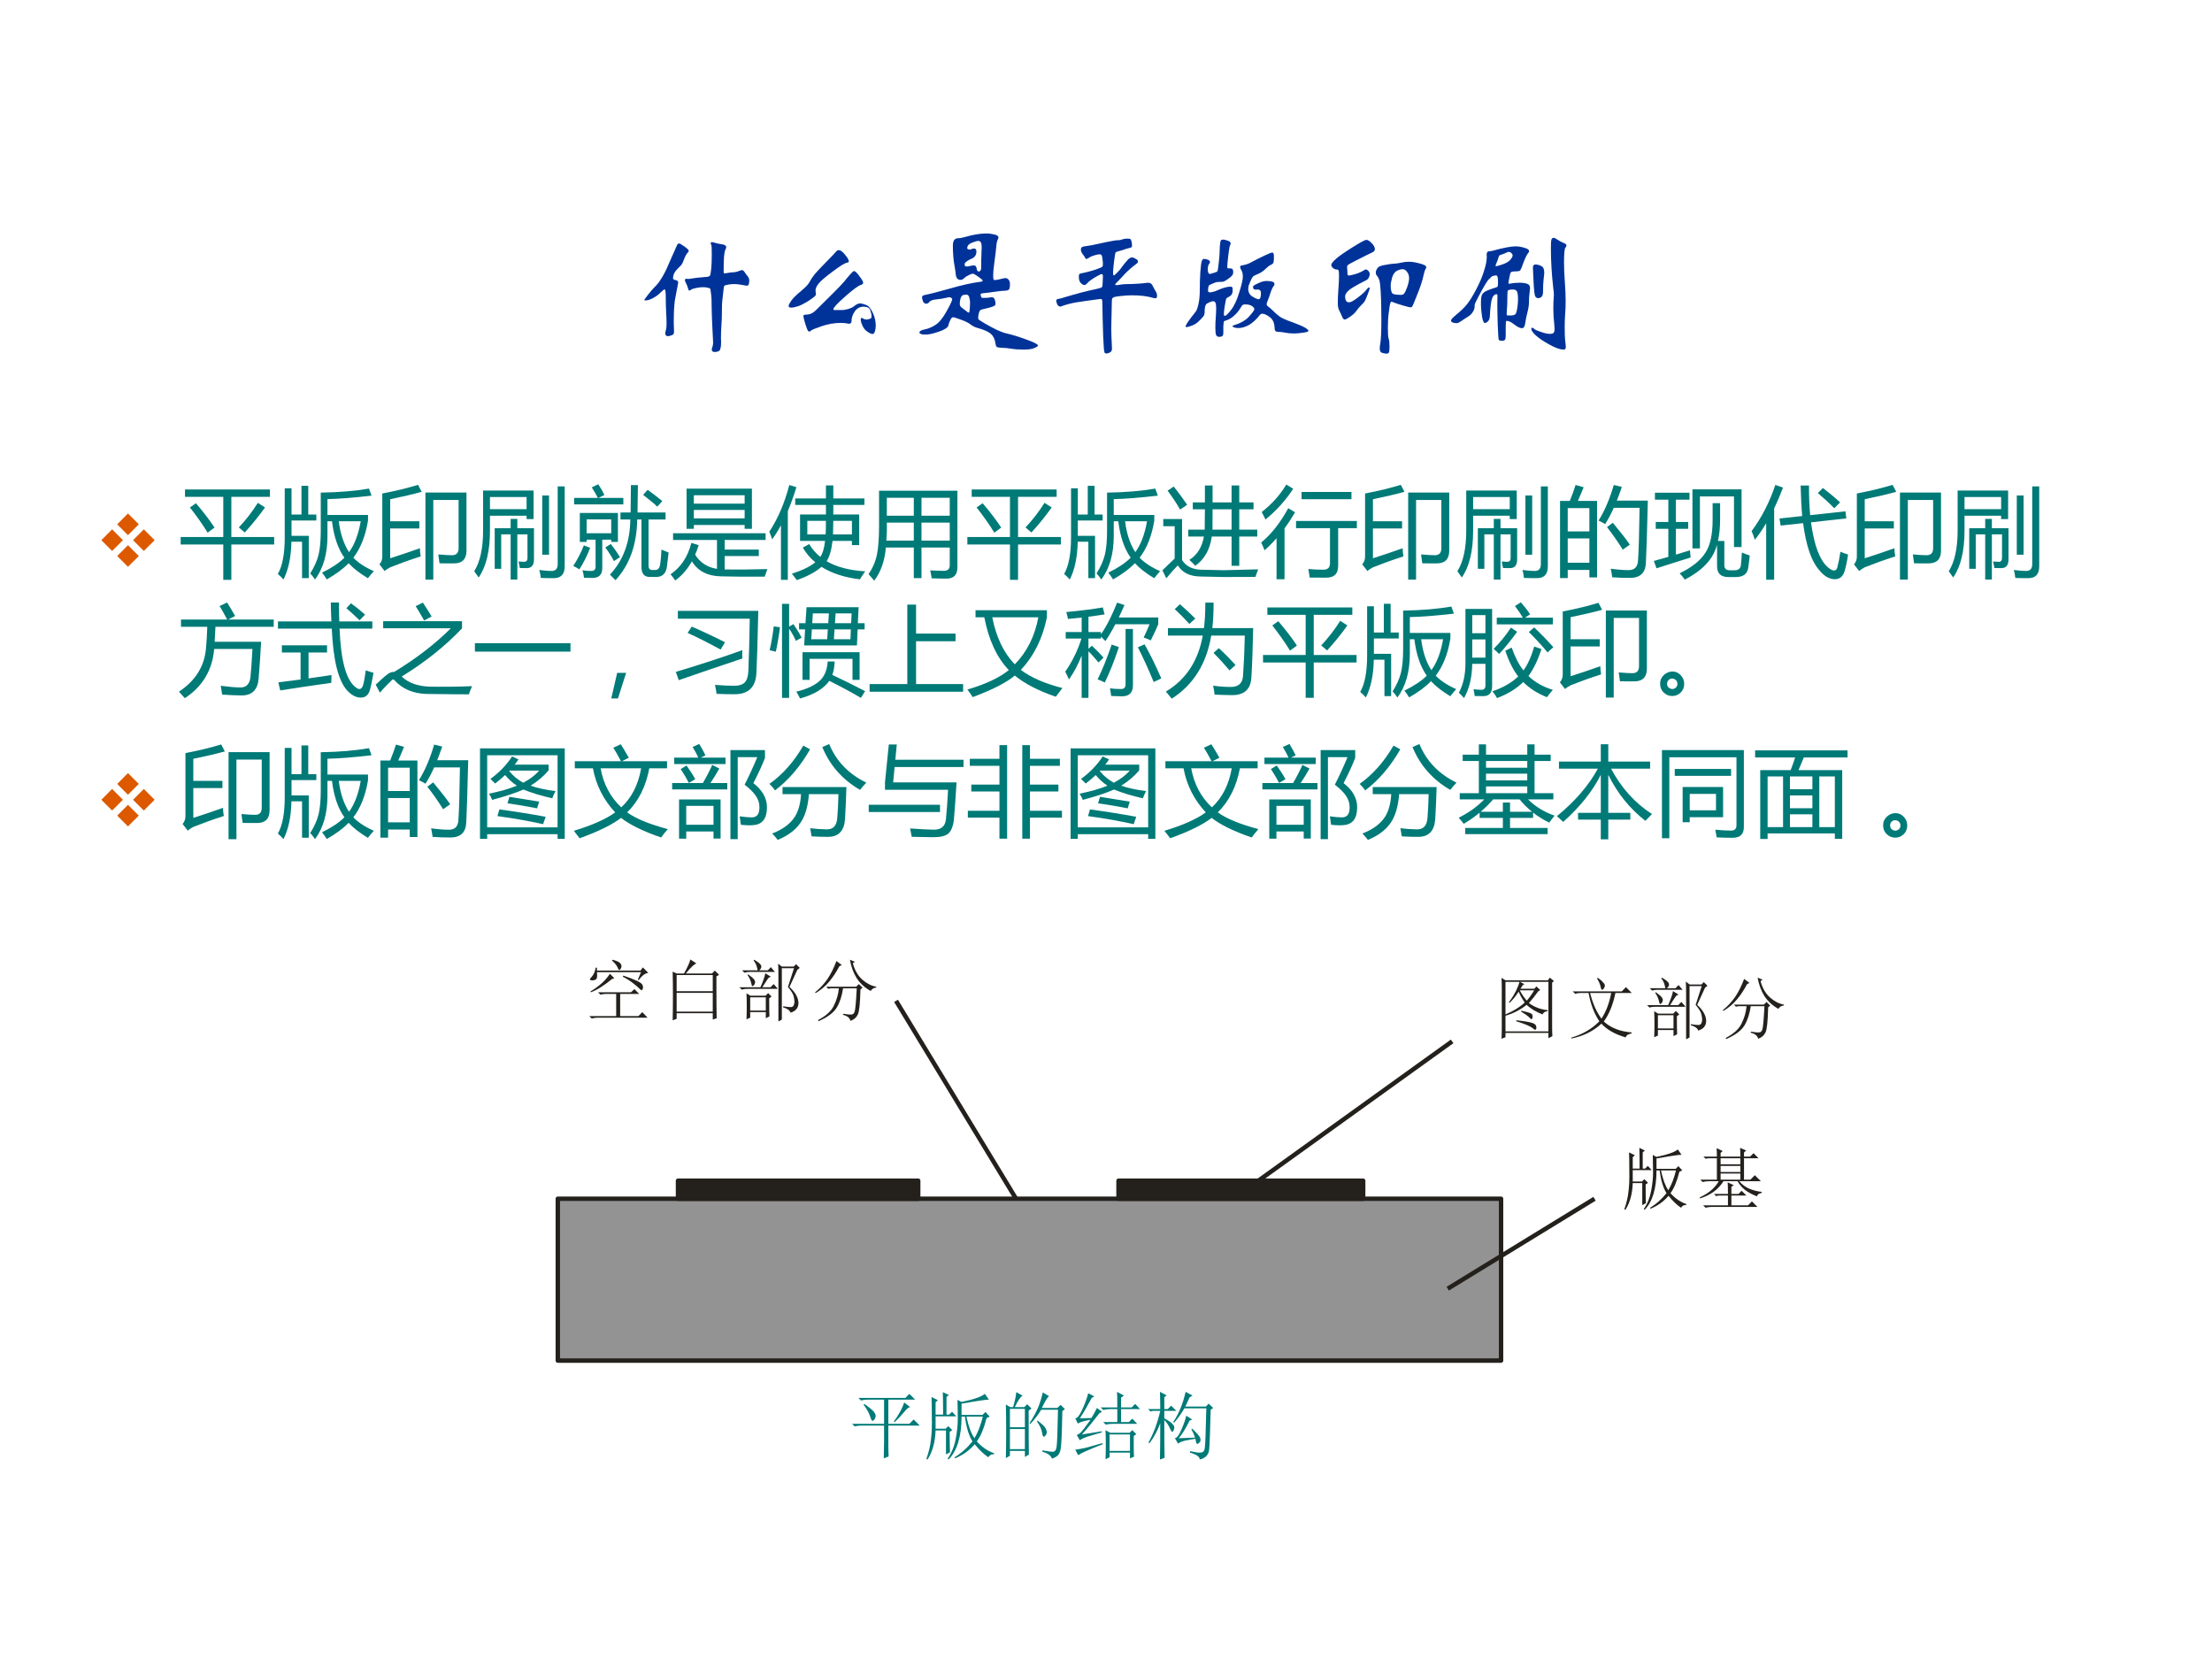 <?xml version="1.0" encoding="UTF-8" standalone="no"?>
<!DOCTYPE svg PUBLIC "-//W3C//DTD SVG 1.1//EN" "http://www.w3.org/Graphics/SVG/1.1/DTD/svg11.dtd">
<svg xmlns="http://www.w3.org/2000/svg" xmlns:xlink="http://www.w3.org/1999/xlink" version="1.1" width="720pt" height="540pt" viewBox="0 0 720 540">
<rect x="0" y="0" width="720" height="540" fill="#333333" stroke="none"/>
<g enable-background="new">
<g>
<g id="Layer-1" data-name="Artifact">
<clipPath id="cp16">
<path transform="matrix(1,0,0,-1,0,540)" d="M 0 0 L 720 0 L 720 540 L 0 540 Z " fill-rule="evenodd"/>
</clipPath>
<g clip-path="url(#cp16)">
<path transform="matrix(1,0,0,-1,0,540)" d="M 0 0 L 720 0 L 720 540 L 0 540 Z " fill="#ffffff" fill-rule="evenodd"/>
</g>
</g>
<g id="Layer-1" data-name="Span">
<clipPath id="cp17">
<path transform="matrix(1,0,0,-1,0,540)" d="M 0 0 L 720 0 L 720 540 L 0 540 Z " fill-rule="evenodd"/>
</clipPath>
<g clip-path="url(#cp17)">
<symbol id="font_12_f0c">
<path d="M .775 .529 C .775 .517 .774 .507 .771 .5 C .768 .493 .764 .49 .759 .49 C .754 .49 .742 .492 .721 .496 C .7 .5 .682 .502 .665 .502 C .649 .502 .634 .501 .619 .498 C .604 .495 .595 .493 .592 .49 C .589 .488 .587 .481 .586 .469 C .585 .458 .582 .428 .576 .381 C .574 .369 .573 .343 .573 .303 C .573 .264 .572 .226 .569 .19 C .567 .154 .566 .126 .566 .106 L .567 .074 C .567 .037 .562 .015 .553 .009 C .544 .003 .533 0 .519 0 C .505 0 .498 .006 .498 .019 C .498 .024 .5 .03 .503 .039 C .506 .047 .508 .057 .508 .07 L .502 .19 C .499 .245 .498 .294 .497 .337 C .497 .381 .496 .408 .494 .419 C .493 .43 .491 .44 .49 .45 C .489 .46 .488 .466 .486 .468 C .484 .471 .478 .473 .468 .475 C .459 .478 .447 .479 .432 .479 C .418 .479 .401 .477 .382 .473 C .363 .469 .351 .465 .345 .46 C .339 .456 .334 .454 .331 .454 C .328 .454 .325 .46 .322 .472 C .319 .484 .314 .496 .308 .508 C .302 .52 .299 .528 .299 .533 C .299 .538 .304 .541 .313 .541 L .327 .54 C .331 .54 .34 .541 .355 .544 C .37 .547 .405 .551 .46 .555 C .473 .556 .482 .56 .485 .565 C .488 .571 .491 .588 .494 .616 C .497 .644 .498 .679 .498 .722 C .498 .765 .497 .789 .494 .793 C .491 .797 .49 .8 .49 .803 C .49 .809 .493 .812 .499 .812 C .506 .812 .514 .81 .525 .806 C .536 .803 .552 .799 .573 .796 C .594 .793 .605 .786 .605 .775 C .605 .771 .603 .765 .599 .757 C .59 .74 .586 .694 .586 .619 C .586 .604 .586 .593 .586 .588 C .587 .583 .589 .581 .592 .581 C .596 .581 .604 .582 .615 .584 C .627 .587 .641 .588 .657 .589 C .673 .59 .686 .593 .697 .598 C .708 .603 .716 .605 .722 .605 C .729 .605 .736 .599 .743 .587 C .751 .575 .757 .567 .76 .564 C .77 .553 .775 .541 .775 .529 M .328 .748 C .328 .744 .325 .739 .32 .734 C .311 .725 .301 .707 .291 .68 C .286 .665 .28 .653 .275 .646 C .27 .639 .262 .631 .251 .621 C .225 .596 .212 .572 .212 .547 C .212 .539 .216 .534 .225 .533 C .242 .53 .25 .524 .25 .513 C .25 .51 .246 .49 .239 .455 C .232 .42 .228 .395 .225 .38 C .223 .365 .221 .343 .219 .312 C .218 .281 .217 .25 .217 .219 L .219 .152 C .219 .143 .218 .136 .215 .132 C .212 .128 .206 .125 .197 .122 C .188 .119 .181 .117 .175 .117 C .161 .117 .154 .124 .154 .138 C .154 .143 .156 .151 .159 .162 C .162 .173 .164 .188 .164 .207 C .164 .227 .163 .255 .161 .291 C .159 .328 .158 .365 .158 .404 C .158 .443 .155 .463 .149 .463 C .146 .463 .135 .455 .118 .438 C .101 .421 .082 .408 .061 .397 C .04 .386 .022 .381 .007 .381 C .002 .381 0 .382 0 .385 C 0 .388 .01 .401 .029 .426 C .048 .451 .069 .474 .091 .496 C .1 .505 .112 .521 .126 .544 C .14 .567 .151 .587 .16 .606 L .24 .787 C .244 .797 .249 .802 .256 .802 C .263 .802 .276 .794 .297 .779 C .318 .764 .328 .753 .328 .748 Z "/>
</symbol>
<symbol id="font_12_c7c">
<path d="M .445 .538 C .445 .532 .44 .528 .431 .527 C .415 .524 .38 .503 .326 .462 C .272 .422 .237 .392 .222 .373 C .207 .354 .199 .337 .199 .323 C .199 .32 .199 .315 .2 .309 C .201 .304 .202 .299 .202 .294 C .202 .289 .199 .284 .194 .279 C .189 .274 .173 .262 .146 .244 C .119 .227 .094 .214 .072 .206 C .05 .199 .032 .195 .019 .195 C .006 .195 0 .199 0 .207 C 0 .215 .007 .228 .02 .247 C .034 .266 .057 .289 .09 .316 C .123 .344 .143 .364 .15 .377 C .165 .404 .179 .425 .193 .442 C .207 .459 .229 .482 .259 .513 C .29 .544 .313 .568 .33 .586 C .347 .605 .356 .615 .359 .617 C .362 .619 .366 .62 .37 .62 C .383 .62 .399 .609 .417 .586 C .436 .563 .445 .547 .445 .538 M .388 .177 C .401 .176 .418 .179 .438 .184 C .458 .19 .471 .196 .478 .201 C .498 .218 .514 .226 .526 .226 C .539 .226 .554 .222 .572 .215 C .591 .208 .607 .189 .622 .157 C .637 .125 .644 .094 .644 .063 C .644 .048 .642 .033 .638 .02 C .634 .007 .628 0 .62 0 C .612 0 .6 .005 .584 .016 C .568 .026 .555 .041 .546 .061 C .537 .081 .533 .096 .533 .105 C .533 .114 .535 .119 .54 .119 C .542 .119 .546 .117 .553 .113 C .56 .109 .567 .107 .574 .107 C .581 .107 .589 .108 .597 .111 C .605 .114 .61 .116 .611 .119 C .612 .122 .613 .128 .613 .135 C .613 .143 .61 .156 .604 .174 C .598 .193 .581 .202 .554 .202 C .527 .202 .505 .19 .489 .167 C .473 .144 .465 .12 .465 .096 C .465 .083 .459 .076 .447 .076 C .444 .076 .441 .076 .438 .077 C .424 .08 .406 .082 .385 .082 C .339 .082 .292 .074 .245 .058 C .198 .042 .172 .031 .167 .026 C .162 .021 .157 .018 .153 .018 C .149 .018 .145 .02 .142 .025 C .139 .03 .132 .047 .123 .076 C .114 .106 .109 .125 .109 .132 C .109 .139 .115 .143 .127 .143 C .14 .143 .152 .145 .165 .15 C .178 .155 .192 .166 .209 .183 L .312 .285 C .364 .336 .397 .371 .412 .389 C .427 .408 .44 .424 .453 .438 C .466 .452 .473 .46 .476 .462 C .479 .464 .482 .465 .485 .465 C .492 .465 .505 .453 .523 .428 C .542 .403 .551 .387 .551 .38 C .551 .372 .546 .366 .535 .363 C .518 .359 .479 .331 .42 .279 C .361 .227 .331 .195 .331 .184 C .331 .179 .334 .177 .341 .177 L .388 .177 Z "/>
</symbol>
<symbol id="font_12_f21">
<path d="M .434 .232 C .434 .228 .435 .225 .438 .222 C .441 .219 .456 .209 .485 .192 C .514 .175 .544 .159 .573 .145 C .602 .132 .625 .123 .641 .12 C .681 .111 .73 .096 .788 .075 C .847 .054 .876 .039 .876 .03 C .876 .025 .868 .019 .851 .012 C .835 .004 .808 0 .771 0 C .734 0 .704 .002 .681 .006 C .658 .01 .63 .013 .595 .014 C .582 .015 .573 .017 .569 .022 C .566 .026 .563 .035 .561 .049 C .557 .078 .546 .1 .527 .117 C .508 .133 .476 .147 .429 .16 C .41 .165 .392 .174 .377 .186 C .362 .198 .338 .21 .306 .221 C .274 .233 .255 .239 .248 .239 C .241 .239 .234 .231 .227 .216 C .22 .201 .216 .19 .215 .183 C .214 .176 .21 .169 .205 .164 C .2 .159 .189 .152 .171 .143 C .154 .135 .132 .128 .107 .121 C .082 .114 .061 .111 .045 .111 C .03 .111 .018 .112 .011 .115 C .004 .118 0 .121 0 .126 C 0 .136 .013 .144 .039 .149 C .065 .154 .091 .165 .118 .182 C .145 .199 .173 .233 .2 .282 C .228 .332 .242 .362 .242 .372 C .242 .376 .24 .379 .235 .382 C .231 .385 .227 .387 .222 .387 C .217 .387 .207 .385 .191 .381 C .176 .377 .154 .374 .126 .371 C .098 .368 .081 .362 .074 .353 C .068 .344 .06 .339 .049 .339 C .039 .339 .031 .345 .026 .357 C .021 .37 .019 .38 .019 .387 C .019 .395 .025 .4 .038 .403 C .083 .412 .147 .429 .229 .452 C .311 .476 .387 .493 .457 .502 C .464 .503 .467 .505 .467 .51 C .467 .515 .456 .524 .434 .539 C .413 .554 .399 .561 .394 .561 C .389 .561 .379 .557 .364 .55 C .349 .543 .337 .535 .329 .527 C .322 .519 .313 .515 .303 .515 C .282 .515 .27 .53 .268 .559 C .267 .573 .264 .591 .26 .614 C .251 .661 .247 .713 .247 .768 C .247 .805 .26 .823 .287 .823 C .299 .823 .317 .826 .34 .833 C .399 .85 .45 .858 .494 .858 C .517 .858 .537 .855 .556 .85 C .575 .845 .584 .838 .584 .829 C .584 .826 .582 .819 .577 .809 C .573 .8 .57 .788 .569 .773 C .568 .759 .566 .74 .563 .716 L .552 .63 C .547 .595 .545 .569 .545 .552 C .545 .535 .546 .524 .547 .52 C .548 .516 .551 .514 .556 .514 C .569 .514 .589 .518 .616 .525 C .622 .527 .629 .528 .637 .528 C .646 .528 .653 .524 .659 .516 C .666 .508 .669 .498 .669 .485 C .669 .464 .667 .451 .662 .445 C .658 .439 .648 .436 .631 .435 C .615 .435 .59 .432 .555 .427 C .521 .422 .491 .418 .466 .416 C .455 .415 .45 .411 .452 .404 C .453 .402 .454 .398 .455 .393 C .456 .388 .458 .384 .461 .383 C .464 .382 .471 .382 .482 .382 C .493 .382 .504 .383 .513 .384 C .523 .386 .53 .387 .533 .387 C .544 .387 .552 .382 .556 .371 C .56 .361 .562 .351 .562 .342 C .562 .333 .56 .327 .555 .324 C .551 .321 .54 .317 .521 .311 C .503 .306 .483 .301 .46 .296 C .455 .295 .45 .292 .447 .288 C .444 .285 .441 .277 .438 .265 C .435 .254 .434 .243 .434 .232 M .438 .577 C .443 .577 .448 .579 .451 .584 C .454 .589 .456 .594 .456 .6 C .456 .643 .457 .678 .458 .703 C .459 .729 .46 .748 .46 .761 C .46 .774 .458 .784 .454 .791 C .451 .799 .444 .803 .434 .803 C .425 .803 .409 .798 .386 .789 C .364 .78 .353 .766 .353 .749 C .353 .746 .355 .743 .36 .741 C .365 .74 .37 .739 .373 .739 C .376 .739 .381 .74 .386 .743 C .391 .746 .397 .747 .402 .747 C .415 .747 .421 .74 .421 .725 C .421 .698 .408 .68 .382 .67 C .372 .666 .363 .661 .354 .655 C .345 .649 .34 .644 .337 .641 C .335 .638 .334 .633 .334 .625 C .334 .618 .34 .614 .351 .614 C .356 .614 .364 .615 .375 .618 C .386 .621 .395 .622 .401 .622 C .408 .622 .413 .62 .416 .617 C .419 .614 .422 .606 .424 .594 C .426 .583 .431 .577 .438 .577 M .364 .273 C .366 .273 .367 .274 .368 .276 C .369 .278 .371 .287 .372 .303 C .373 .319 .374 .333 .374 .346 C .374 .359 .372 .373 .368 .386 C .364 .399 .358 .406 .349 .406 C .34 .406 .332 .405 .323 .403 C .315 .401 .309 .393 .304 .379 C .3 .366 .298 .352 .298 .337 C .298 .327 .302 .319 .309 .313 C .329 .298 .342 .288 .349 .282 C .356 .276 .361 .273 .364 .273 Z "/>
</symbol>
<symbol id="font_12_d9f">
<path d="M .407 .206 C .406 .191 .407 .164 .408 .125 L .412 .036 C .412 .022 .407 .013 .397 .008 C .387 .003 .379 0 .373 0 C .368 0 .364 .001 .362 .002 C .36 .003 .358 .004 .357 .007 C .356 .01 .354 .019 .352 .035 C .351 .05 .349 .08 .347 .125 L .343 .259 C .342 .304 .341 .337 .341 .36 C .341 .383 .34 .395 .338 .398 C .337 .401 .334 .403 .33 .403 C .326 .403 .293 .399 .23 .39 C .168 .382 .122 .374 .093 .366 C .064 .358 .047 .353 .042 .35 C .037 .348 .032 .347 .029 .347 C .02 .347 .012 .353 .007 .364 C .002 .375 0 .384 0 .391 C 0 .398 .005 .402 .014 .403 C .024 .404 .042 .409 .067 .417 C .145 .441 .227 .462 .314 .481 C .327 .484 .335 .487 .338 .491 C .341 .495 .343 .505 .343 .521 L .345 .57 C .345 .581 .342 .587 .336 .587 C .331 .587 .314 .579 .287 .563 C .26 .547 .24 .532 .228 .518 C .221 .51 .214 .506 .207 .506 C .2 .506 .192 .511 .182 .52 C .172 .53 .167 .546 .167 .567 C .167 .578 .168 .584 .171 .587 C .174 .59 .181 .592 .193 .594 C .236 .603 .27 .613 .296 .622 C .323 .631 .337 .638 .34 .641 C .343 .644 .345 .651 .345 .66 C .345 .67 .344 .682 .342 .697 C .34 .712 .338 .722 .335 .726 C .332 .731 .327 .733 .32 .733 C .313 .733 .301 .731 .284 .726 C .267 .721 .254 .716 .244 .709 C .234 .702 .227 .699 .222 .699 C .218 .699 .215 .702 .213 .708 C .211 .714 .208 .719 .203 .724 C .189 .741 .182 .755 .182 .768 C .182 .781 .189 .789 .204 .791 C .254 .798 .284 .804 .294 .807 L .368 .823 C .413 .832 .441 .837 .452 .837 C .463 .837 .471 .838 .475 .839 C .494 .846 .51 .849 .523 .849 C .536 .849 .545 .848 .548 .846 C .551 .844 .554 .838 .556 .828 C .559 .819 .56 .81 .56 .801 C .56 .792 .559 .787 .556 .785 C .554 .783 .547 .781 .534 .778 C .521 .775 .511 .772 .504 .769 C .497 .766 .485 .763 .468 .758 C .451 .754 .441 .75 .438 .746 C .436 .742 .432 .719 .427 .678 C .422 .637 .42 .61 .42 .597 C .42 .584 .422 .577 .426 .577 C .429 .577 .437 .584 .452 .599 C .467 .614 .476 .626 .481 .633 C .486 .641 .496 .654 .511 .672 C .526 .69 .536 .701 .542 .704 C .548 .708 .554 .71 .56 .71 C .567 .71 .576 .707 .587 .7 C .598 .694 .604 .688 .604 .681 C .604 .674 .6 .668 .593 .663 C .564 .642 .534 .616 .504 .585 C .491 .57 .476 .554 .46 .538 C .444 .523 .436 .513 .436 .51 C .436 .507 .439 .505 .444 .505 C .45 .505 .46 .506 .475 .509 C .49 .512 .508 .513 .529 .513 C .55 .513 .576 .514 .606 .516 C .636 .518 .654 .52 .66 .521 C .667 .522 .673 .523 .678 .523 C .693 .523 .704 .517 .71 .505 C .723 .48 .732 .464 .737 .456 C .742 .448 .745 .438 .745 .426 C .745 .414 .741 .408 .733 .408 C .729 .408 .723 .409 .716 .411 C .672 .424 .62 .43 .561 .43 C .532 .43 .505 .428 .479 .425 C .453 .422 .436 .42 .428 .417 C .421 .414 .416 .411 .414 .407 C .412 .404 .411 .396 .411 .383 L .41 .341 L .407 .206 Z "/>
</symbol>
<symbol id="font_12_5b4">
<path d="M .599 .242 C .599 .236 .602 .23 .609 .225 C .616 .22 .629 .21 .646 .193 C .663 .176 .679 .162 .694 .151 C .709 .14 .728 .131 .749 .123 C .826 .095 .872 .076 .886 .066 C .901 .057 .908 .049 .908 .044 C .908 .039 .895 .034 .87 .031 C .845 .027 .822 .025 .799 .025 C .776 .025 .755 .027 .736 .031 C .717 .035 .699 .037 .682 .037 C .666 .037 .658 .046 .658 .063 C .657 .101 .646 .128 .623 .145 C .601 .162 .582 .171 .567 .171 C .559 .171 .551 .166 .544 .156 C .521 .127 .496 .104 .469 .088 C .442 .073 .415 .065 .39 .065 C .38 .065 .37 .066 .361 .069 C .352 .072 .347 .075 .347 .078 C .347 .081 .35 .084 .357 .086 C .408 .101 .445 .123 .47 .151 C .495 .179 .508 .197 .508 .204 C .508 .212 .502 .22 .49 .228 C .478 .236 .461 .24 .439 .24 C .433 .24 .428 .239 .424 .237 C .42 .235 .415 .229 .41 .22 C .395 .195 .378 .173 .357 .155 C .337 .137 .317 .126 .298 .121 C .289 .119 .284 .116 .282 .111 C .281 .107 .28 .096 .279 .079 C .279 .062 .279 .046 .279 .033 C .279 .019 .277 .01 .272 .006 C .267 .002 .259 0 .248 0 C .237 0 .229 .005 .225 .015 C .222 .024 .22 .042 .22 .067 C .22 .092 .221 .118 .223 .143 C .225 .169 .226 .192 .226 .212 C .226 .233 .224 .246 .22 .253 C .217 .26 .212 .263 .205 .263 C .198 .263 .189 .261 .178 .256 C .167 .251 .159 .247 .154 .243 C .15 .24 .147 .233 .144 .222 C .142 .211 .141 .204 .141 .2 L .141 .186 C .141 .172 .138 .16 .131 .151 C .124 .142 .113 .13 .097 .115 C .082 .1 .064 .089 .044 .082 C .025 .075 .012 .072 .007 .072 C .002 .072 0 .074 0 .077 C 0 .087 .024 .123 .073 .184 C .082 .194 .089 .214 .095 .243 C .102 .272 .105 .308 .105 .349 C .105 .391 .106 .434 .109 .479 C .112 .524 .116 .552 .12 .561 C .124 .571 .129 .576 .136 .576 C .145 .576 .155 .574 .165 .57 C .175 .566 .18 .56 .18 .552 C .18 .548 .179 .545 .176 .542 C .168 .534 .164 .519 .164 .497 C .164 .476 .17 .465 .181 .465 C .182 .465 .184 .465 .186 .466 C .191 .468 .2 .471 .213 .474 C .226 .478 .234 .482 .236 .486 C .238 .491 .241 .511 .245 .547 C .249 .584 .251 .606 .251 .615 C .251 .624 .252 .641 .253 .668 C .255 .695 .258 .71 .261 .713 C .265 .717 .271 .719 .278 .719 C .285 .719 .296 .716 .311 .711 C .326 .706 .333 .7 .333 .691 C .333 .687 .331 .681 .327 .672 C .324 .664 .32 .639 .315 .596 C .31 .553 .308 .528 .308 .52 C .308 .513 .309 .508 .311 .507 C .314 .506 .321 .506 .333 .506 C .346 .506 .352 .497 .352 .479 C .352 .47 .35 .462 .345 .455 C .34 .448 .33 .439 .314 .428 C .298 .417 .287 .41 .28 .408 C .273 .407 .264 .406 .251 .406 C .239 .406 .229 .405 .22 .402 C .212 .399 .202 .395 .191 .39 C .18 .385 .174 .381 .172 .379 C .171 .377 .169 .373 .168 .366 C .167 .36 .166 .352 .166 .343 C .166 .334 .17 .329 .177 .329 C .192 .329 .208 .333 .226 .34 C .272 .361 .307 .371 .33 .371 C .337 .371 .342 .37 .344 .367 C .347 .365 .348 .358 .348 .345 C .348 .333 .346 .323 .342 .316 C .339 .309 .331 .302 .32 .296 C .309 .291 .303 .286 .3 .281 C .298 .277 .295 .26 .29 .231 C .285 .202 .283 .182 .283 .171 C .283 .16 .285 .155 .289 .155 C .298 .155 .314 .17 .336 .199 C .359 .228 .379 .271 .396 .327 C .414 .384 .423 .422 .423 .443 C .423 .464 .42 .48 .413 .491 C .406 .502 .403 .511 .403 .516 C .403 .523 .407 .527 .416 .528 C .425 .529 .435 .532 .447 .535 C .459 .539 .468 .542 .473 .545 C .572 .597 .628 .623 .641 .623 C .649 .623 .653 .613 .653 .593 C .653 .573 .652 .559 .65 .551 C .648 .543 .641 .537 .63 .532 C .619 .527 .608 .519 .596 .507 C .576 .487 .556 .473 .536 .465 C .517 .458 .504 .451 .498 .445 C .493 .44 .488 .431 .483 .42 L .47 .388 C .465 .378 .463 .367 .463 .354 C .463 .329 .474 .31 .495 .297 C .517 .284 .532 .278 .54 .278 C .551 .278 .557 .293 .557 .324 C .557 .341 .549 .35 .532 .35 L .516 .349 C .511 .349 .506 .351 .503 .354 C .5 .358 .498 .363 .498 .368 C .498 .374 .503 .379 .512 .384 C .521 .389 .534 .395 .55 .402 C .567 .409 .583 .413 .6 .413 C .617 .413 .63 .411 .641 .408 C .652 .405 .657 .398 .657 .388 C .657 .384 .655 .38 .652 .377 C .649 .374 .644 .366 .639 .355 C .634 .344 .629 .332 .626 .321 C .623 .31 .618 .295 .61 .276 C .603 .258 .599 .247 .599 .242 Z "/>
</symbol>
<symbol id="font_12_1249">
<path d="M .322 .773 C .322 .762 .316 .754 .305 .749 L .257 .726 C .242 .719 .217 .706 .182 .688 C .148 .67 .129 .66 .125 .657 C .122 .654 .119 .651 .118 .648 C .117 .645 .116 .639 .117 .631 C .118 .623 .119 .612 .119 .598 C .119 .584 .122 .577 .129 .577 C .136 .577 .153 .581 .178 .588 C .204 .596 .227 .606 .246 .619 C .249 .621 .252 .622 .257 .622 C .262 .622 .268 .618 .274 .611 C .281 .604 .284 .596 .284 .587 C .284 .578 .281 .569 .276 .56 C .271 .551 .264 .545 .255 .541 C .22 .524 .191 .508 .166 .493 C .141 .478 .124 .465 .115 .453 C .106 .442 .102 .431 .102 .421 C .102 .411 .104 .401 .108 .392 C .113 .383 .121 .379 .132 .379 C .143 .379 .164 .39 .194 .413 C .225 .436 .245 .454 .256 .468 C .267 .482 .274 .489 .278 .489 C .282 .489 .284 .487 .284 .483 C .284 .479 .279 .465 .27 .441 C .261 .417 .254 .4 .248 .389 C .242 .379 .233 .369 .222 .359 C .211 .349 .197 .332 .179 .308 C .171 .297 .157 .285 .138 .272 C .119 .259 .106 .252 .099 .252 C .092 .252 .085 .259 .08 .273 C .07 .296 .062 .313 .056 .324 C .051 .335 .048 .352 .048 .376 C .048 .401 .049 .433 .052 .473 C .055 .514 .057 .546 .057 .57 C .057 .594 .056 .609 .054 .614 C .052 .619 .047 .622 .038 .622 C .029 .622 .021 .626 .012 .633 C .004 .64 0 .648 0 .656 C 0 .665 .011 .679 .034 .7 C .057 .721 .098 .749 .157 .786 C .216 .823 .25 .841 .259 .841 C .269 .841 .282 .833 .298 .817 C .314 .801 .322 .786 .322 .773 M .702 .637 C .702 .635 .701 .633 .7 .631 C .695 .624 .69 .613 .687 .6 C .68 .567 .672 .539 .664 .514 C .656 .489 .644 .457 .627 .416 C .611 .375 .601 .353 .598 .348 C .595 .344 .591 .342 .586 .342 C .581 .342 .563 .346 .532 .355 C .501 .364 .48 .371 .467 .376 C .455 .381 .447 .384 .444 .384 C .441 .384 .439 .38 .436 .372 C .433 .365 .43 .343 .425 .306 C .42 .27 .418 .231 .418 .189 C .418 .148 .42 .121 .424 .11 C .428 .098 .43 .08 .43 .056 C .43 .031 .429 .016 .426 .01 C .424 .003 .418 0 .408 0 C .398 0 .387 .002 .375 .006 C .364 .009 .358 .02 .358 .039 C .358 .048 .359 .057 .361 .068 C .367 .097 .37 .159 .37 .253 C .37 .348 .368 .417 .365 .46 C .362 .504 .359 .533 .354 .546 C .349 .559 .344 .569 .338 .575 C .332 .581 .329 .589 .329 .599 C .329 .609 .332 .618 .338 .627 C .344 .636 .351 .643 .36 .646 C .369 .65 .384 .654 .405 .657 C .426 .661 .442 .663 .453 .664 C .48 .665 .504 .669 .525 .674 C .538 .677 .555 .679 .574 .679 C .594 .679 .616 .676 .64 .67 C .664 .664 .68 .659 .689 .654 C .698 .649 .702 .644 .702 .637 M .575 .558 C .575 .575 .57 .591 .56 .604 C .551 .617 .54 .624 .527 .624 C .515 .624 .501 .62 .485 .612 C .47 .605 .458 .589 .45 .564 C .443 .539 .439 .519 .439 .502 C .439 .486 .44 .473 .443 .463 C .446 .453 .449 .446 .454 .443 C .459 .44 .467 .438 .479 .436 C .491 .435 .502 .434 .513 .434 C .524 .434 .533 .437 .538 .444 C .544 .451 .552 .467 .561 .492 C .57 .518 .575 .54 .575 .558 Z "/>
</symbol>
<symbol id="font_12_f5a">
<path d="M .84 .172 C .84 .123 .841 .087 .844 .064 C .847 .041 .848 .026 .848 .019 C .848 .012 .847 .008 .845 .005 C .843 .002 .839 0 .832 0 C .805 0 .769 .013 .723 .039 C .678 .064 .645 .087 .624 .107 C .603 .127 .593 .142 .593 .153 C .593 .158 .595 .161 .6 .161 C .605 .161 .61 .158 .617 .151 C .624 .145 .641 .138 .668 .129 C .695 .12 .715 .116 .73 .116 C .745 .116 .755 .119 .759 .125 C .763 .131 .765 .139 .765 .15 C .765 .161 .764 .173 .763 .185 C .758 .227 .756 .266 .756 .302 C .756 .338 .757 .362 .758 .373 C .759 .385 .76 .396 .76 .406 C .76 .417 .758 .434 .755 .459 C .744 .558 .738 .654 .738 .747 C .738 .782 .739 .804 .742 .813 C .745 .822 .751 .826 .759 .826 C .765 .826 .774 .821 .787 .812 C .8 .803 .815 .795 .83 .789 C .845 .783 .853 .777 .853 .77 C .853 .764 .851 .759 .846 .755 C .839 .748 .835 .712 .835 .646 C .835 .603 .837 .554 .841 .5 C .845 .446 .847 .4 .847 .361 C .847 .322 .846 .288 .843 .257 C .841 .226 .84 .198 .84 .172 M .584 .455 C .584 .452 .583 .44 .58 .418 C .577 .396 .576 .374 .576 .351 C .576 .328 .572 .304 .565 .277 C .558 .251 .552 .221 .547 .188 C .544 .168 .536 .158 .523 .158 C .51 .158 .491 .167 .468 .185 C .445 .203 .427 .212 .412 .212 C .409 .212 .407 .211 .406 .208 C .405 .205 .405 .191 .404 .166 C .404 .141 .404 .12 .404 .103 C .404 .086 .402 .076 .398 .072 C .395 .067 .387 .065 .376 .065 C .362 .065 .354 .068 .352 .074 C .35 .08 .348 .116 .345 .183 C .343 .25 .342 .3 .342 .335 L .343 .399 C .343 .406 .341 .409 .337 .409 C .322 .409 .31 .398 .303 .377 C .296 .356 .29 .313 .287 .248 C .286 .229 .281 .216 .272 .208 C .263 .2 .256 .196 .252 .196 C .242 .196 .234 .212 .229 .244 C .224 .276 .221 .308 .221 .34 C .221 .372 .223 .393 .228 .403 C .233 .414 .241 .422 .253 .429 C .265 .436 .292 .447 .335 .46 C .341 .462 .344 .465 .345 .468 C .346 .471 .347 .482 .347 .5 C .347 .519 .346 .531 .343 .538 C .341 .545 .338 .548 .333 .548 C .328 .548 .322 .547 .313 .545 C .304 .543 .298 .539 .294 .534 C .291 .529 .286 .525 .28 .52 C .275 .516 .265 .502 .25 .477 C .236 .453 .22 .425 .203 .392 C .186 .359 .177 .341 .176 .337 C .175 .333 .174 .326 .174 .315 C .174 .305 .17 .293 .161 .278 C .152 .263 .14 .252 .125 .243 C .11 .234 .095 .224 .078 .212 C .062 .201 .05 .195 .042 .195 C .034 .195 .025 .196 .015 .199 C .005 .202 0 .207 0 .214 C 0 .221 .008 .232 .025 .246 C .07 .283 .101 .313 .118 .335 C .136 .357 .158 .392 .184 .441 C .21 .49 .23 .536 .243 .579 C .257 .622 .264 .657 .264 .685 L .263 .703 C .263 .71 .265 .716 .268 .72 C .272 .725 .277 .727 .284 .727 C .291 .727 .298 .728 .306 .73 C .386 .752 .443 .763 .478 .763 C .495 .763 .515 .76 .54 .753 C .565 .746 .577 .738 .577 .727 C .577 .723 .575 .719 .572 .716 C .561 .705 .544 .669 .523 .61 C .518 .597 .514 .589 .51 .584 C .506 .58 .497 .578 .483 .578 C .47 .578 .46 .577 .453 .576 C .446 .575 .442 .571 .439 .566 C .437 .561 .434 .548 .43 .527 C .426 .507 .424 .495 .424 .491 C .424 .487 .428 .486 .436 .487 C .459 .492 .483 .494 .506 .494 C .53 .494 .549 .491 .563 .486 C .577 .481 .584 .471 .584 .455 M .333 .616 C .338 .616 .355 .621 .382 .63 C .41 .64 .429 .652 .439 .665 C .45 .678 .455 .688 .455 .695 C .455 .702 .452 .708 .446 .713 C .44 .719 .433 .722 .425 .722 C .421 .722 .415 .72 .406 .715 C .398 .711 .383 .705 .361 .698 C .358 .697 .355 .693 .352 .686 C .349 .673 .344 .66 .338 .645 C .332 .631 .329 .623 .329 .62 C .329 .617 .33 .616 .333 .616 M .495 .37 C .495 .401 .492 .421 .487 .43 C .482 .439 .472 .444 .457 .444 C .433 .444 .42 .44 .418 .432 C .417 .424 .416 .405 .416 .375 C .416 .345 .415 .319 .413 .298 C .412 .277 .411 .264 .411 .26 C .411 .256 .412 .254 .415 .253 C .418 .252 .425 .252 .438 .252 C .451 .252 .46 .253 .467 .256 C .474 .259 .479 .264 .481 .271 C .484 .278 .487 .291 .49 .31 C .493 .33 .495 .35 .495 .37 M .689 .569 C .689 .56 .687 .543 .684 .518 C .681 .494 .68 .464 .68 .428 C .68 .41 .676 .397 .669 .39 C .662 .383 .653 .38 .644 .38 C .635 .38 .627 .385 .622 .394 C .617 .404 .613 .438 .61 .496 C .607 .554 .605 .59 .605 .604 C .605 .621 .611 .629 .624 .629 C .637 .629 .651 .625 .666 .618 C .681 .611 .689 .595 .689 .569 Z "/>
</symbol>
<use xlink:href="#font_12_f0c" transform="matrix(44.04,0,0,-44.04,209.746,114.574)" fill="#003399"/>
<use xlink:href="#font_12_c7c" transform="matrix(44.04,0,0,-44.04,256.692,108.717)" fill="#003399"/>
<use xlink:href="#font_12_f21" transform="matrix(44.04,0,0,-44.04,299.279,113.782)" fill="#003399"/>
<use xlink:href="#font_12_d9f" transform="matrix(44.04,0,0,-44.04,343.803,115.059)" fill="#003399"/>
<use xlink:href="#font_12_5b4" transform="matrix(44.04,0,0,-44.04,385.906,109.642)" fill="#003399"/>
<use xlink:href="#font_12_1249" transform="matrix(44.04,0,0,-44.04,433.337,115.103)" fill="#003399"/>
<use xlink:href="#font_12_f5a" transform="matrix(44.04,0,0,-44.04,472.312,113.782)" fill="#003399"/>
</g>
</g>
<g id="Layer-1" data-name="Span">
<clipPath id="cp19">
<path transform="matrix(1,0,0,-1,0,540)" d="M 0 0 L 720 0 L 720 540 L 0 540 Z " fill-rule="evenodd"/>
</clipPath>
<g clip-path="url(#cp19)">
<symbol id="font_14_99">
<path d="M .146 .215 L 0 .361 L .146 .508 L .293 .361 L .146 .215 M .215 .576 L .361 .723 L .508 .576 L .361 .429 L .215 .576 M .576 .508 L .723 .361 L .576 .215 L .43 .361 L .576 .508 M .508 .146 L .361 0 L .215 .146 L .361 .293 L .508 .146 Z "/>
</symbol>
<use xlink:href="#font_14_99" transform="matrix(24,0,0,-24,32.987,184.49)" fill="#dc5900"/>
</g>
</g>
<g id="Layer-1" data-name="Span">
<clipPath id="cp21">
<path transform="matrix(1,0,0,-1,0,540)" d="M 0 0 L 720 0 L 720 540 L 0 540 Z " fill-rule="evenodd"/>
</clipPath>
<g clip-path="url(#cp21)">
<symbol id="font_16_675">
<path d="M 0 .435 L .433 .435 L .433 .843 L .044 .843 L .044 .918 L .907 .918 L .907 .843 L .515 .843 L .515 .435 L .95 .435 L .95 .359 L .515 .359 L .515 0 L .433 0 L .433 .359 L 0 .359 L 0 .435 M .591 .532 C .662 .608 .727 .691 .784 .782 L .857 .735 C .784 .634 .715 .55 .651 .481 L .591 .532 M .094 .735 L .155 .778 C .228 .693 .291 .611 .344 .531 L .274 .479 C .224 .561 .164 .646 .094 .735 Z "/>
</symbol>
<symbol id="font_16_8cd">
<path d="M .436 .883 C .626 .886 .789 .9 .926 .924 L .952 .852 C .768 .831 .618 .819 .504 .817 L .504 .656 L .916 .656 L .916 .598 C .89 .441 .84 .316 .767 .222 C .814 .172 .883 .126 .975 .085 C .951 .058 .931 .034 .915 .013 C .831 .064 .765 .115 .719 .166 C .666 .11 .591 .055 .497 .001 C .483 .024 .467 .047 .449 .07 C .547 .118 .623 .168 .676 .222 C .611 .313 .569 .436 .55 .592 L .504 .592 L .504 .442 C .504 .261 .462 .114 .378 0 C .362 .023 .346 .044 .329 .062 C .371 .128 .399 .192 .414 .253 C .428 .312 .436 .393 .436 .494 L .436 .883 M .314 .014 L .246 .014 L .246 .384 L .138 .384 C .135 .228 .108 .1 .057 0 C .042 .018 .023 .037 0 .057 C .047 .138 .07 .262 .07 .428 L .07 .927 L .139 .927 L .139 .66 L .24 .66 L .24 .952 L .309 .952 L .309 .66 L .391 .66 L .391 .6 L .139 .6 L .139 .444 L .314 .444 L .314 .014 M .842 .592 L .619 .592 C .635 .464 .67 .36 .723 .278 C .78 .355 .819 .46 .842 .592 Z "/>
</symbol>
<symbol id="font_16_52d">
<path d="M .467 .885 L .884 .885 L .884 .295 C .884 .209 .842 .166 .76 .165 C .718 .164 .668 .165 .61 .166 C .607 .195 .603 .225 .598 .256 C .656 .251 .702 .248 .735 .248 C .781 .247 .804 .271 .804 .319 L .804 .809 L .547 .809 L .547 0 L .467 0 L .467 .885 M .429 .892 C .343 .868 .236 .843 .109 .817 L .109 .593 L .405 .593 L .405 .52 L .109 .52 L .109 .217 C .211 .249 .312 .284 .411 .319 C .411 .291 .414 .264 .419 .236 C .31 .201 .207 .164 .111 .126 C .089 .115 .069 .102 .053 .087 L 0 .155 C .021 .179 .031 .208 .029 .244 L .029 .875 C .17 .902 .291 .932 .392 .963 L .429 .892 Z "/>
</symbol>
<symbol id="font_16_4f3">
<path d="M .09 .904 L .603 .904 L .603 .614 L .532 .614 L .532 .648 L .16 .648 L .16 .499 C .16 .29 .122 .131 .045 .021 C .029 .043 .014 .064 0 .084 C .06 .18 .09 .318 .09 .498 L .09 .904 M .438 0 L .37 0 L .37 .459 L .274 .459 L .274 .109 L .208 .109 L .208 .521 L .37 .521 L .37 .616 L .438 .616 L .438 .521 L .607 .521 L .607 .204 C .607 .146 .583 .116 .534 .116 C .52 .116 .496 .117 .464 .117 C .46 .139 .455 .161 .45 .183 C .474 .181 .493 .18 .507 .18 C .53 .18 .541 .193 .541 .219 L .541 .459 L .438 .459 L .438 0 M .848 .946 L .919 .946 L .919 .134 C .919 .054 .882 .014 .808 .014 C .773 .014 .729 .014 .676 .016 C .673 .046 .668 .073 .661 .097 C .715 .09 .756 .087 .785 .087 C .827 .087 .848 .11 .848 .156 L .848 .946 M .532 .838 L .16 .838 L .16 .715 L .532 .715 L .532 .838 M .76 .252 L .691 .252 L .691 .854 L .76 .854 L .76 .252 Z "/>
</symbol>
<symbol id="font_16_63c">
<path d="M .48 .688 L .583 .688 C .583 .74 .585 .833 .586 .966 L .657 .966 C .656 .843 .654 .75 .653 .688 L .938 .688 L .938 .617 L .765 .617 L .765 .149 C .765 .119 .777 .104 .801 .104 L .833 .104 C .861 .104 .878 .123 .883 .161 C .889 .2 .894 .25 .896 .311 C .942 .292 .966 .283 .969 .281 C .963 .223 .957 .175 .952 .138 C .942 .068 .906 .033 .843 .033 L .777 .033 C .721 .033 .693 .067 .693 .136 L .693 .617 L .65 .617 C .646 .359 .572 .154 .429 0 C .412 .018 .393 .037 .373 .057 C .508 .2 .577 .387 .58 .617 L .48 .617 L .48 .688 M .067 .683 L .454 .683 L .454 .389 L .386 .389 L .386 .412 L .295 .412 L .295 .123 C .295 .057 .262 .023 .195 .023 C .166 .023 .137 .024 .109 .025 C .107 .051 .102 .076 .094 .101 C .123 .096 .153 .094 .184 .094 C .212 .094 .227 .108 .227 .138 L .227 .412 L .136 .412 L .136 .389 L .067 .389 L .067 .683 M .009 .836 L .25 .836 C .233 .87 .213 .906 .188 .943 L .254 .975 C .278 .939 .299 .903 .317 .866 L .255 .836 L .509 .836 L .509 .77 L .009 .77 L .009 .836 M .386 .618 L .136 .618 L .136 .477 L .386 .477 L .386 .618 M .108 .354 L .172 .329 C .14 .247 .104 .174 .062 .11 C .046 .122 .025 .133 0 .145 C .042 .208 .078 .278 .108 .354 M .71 .867 L .756 .918 C .807 .882 .857 .843 .905 .804 L .854 .747 C .825 .776 .776 .816 .71 .867 M .326 .333 L .382 .368 C .419 .32 .45 .276 .475 .235 L .414 .194 C .39 .239 .361 .285 .326 .333 Z "/>
</symbol>
<symbol id="font_16_7a9">
<path d="M .163 .933 L .827 .933 L .827 .525 L .753 .525 L .753 .564 L .237 .564 L .237 .525 L .163 .525 L .163 .933 M .212 .382 L .286 .359 C .276 .325 .264 .293 .25 .262 C .3 .182 .374 .134 .472 .118 L .472 .412 L .026 .412 L .026 .48 L .966 .48 L .966 .412 L .55 .412 L .55 .314 L .897 .314 L .897 .248 L .55 .248 L .55 .112 C .675 .11 .82 .111 .984 .116 C .974 .088 .965 .062 .957 .039 C .766 .038 .618 .039 .516 .042 C .378 .044 .278 .095 .217 .195 C .173 .115 .116 .05 .048 0 C .035 .02 .019 .041 0 .063 C .105 .134 .175 .24 .212 .382 M .237 .631 L .753 .631 L .753 .717 L .237 .717 L .237 .631 M .753 .866 L .237 .866 L .237 .781 L .753 .781 L .753 .866 Z "/>
</symbol>
<symbol id="font_16_485">
<path d="M .34 .33 L .405 .366 C .435 .316 .472 .273 .518 .236 C .542 .27 .558 .324 .566 .398 L .312 .398 L .312 .667 L .575 .667 L .575 .764 L .263 .764 L .263 .83 L .575 .83 L .575 .962 L .65 .962 L .65 .83 L .966 .83 L .966 .764 L .65 .764 L .65 .667 L .913 .667 L .913 .356 L .839 .356 L .839 .398 L .642 .398 C .632 .308 .612 .239 .583 .193 C .583 .193 .582 .192 .582 .192 C .683 .133 .813 .099 .974 .089 C .954 .061 .936 .034 .92 .008 C .763 .027 .633 .069 .53 .135 C .473 .084 .39 .039 .279 0 C .264 .021 .247 .043 .229 .065 C .334 .099 .414 .137 .467 .181 C .416 .223 .374 .273 .34 .33 M 0 .492 C .087 .624 .155 .782 .203 .966 L .275 .944 C .249 .857 .219 .776 .188 .701 L .188 .003 L .118 .003 L .118 .557 C .09 .505 .061 .458 .029 .414 C .02 .441 .01 .467 0 .492 M .647 .464 L .839 .464 L .839 .602 L .65 .602 C .65 .576 .649 .53 .647 .464 M .572 .464 C .574 .495 .575 .541 .575 .602 L .386 .602 L .386 .464 L .572 .464 Z "/>
</symbol>
<symbol id="font_16_900">
<path d="M .46 .026 L .46 .337 L .176 .337 C .165 .201 .125 .089 .058 0 C .041 .021 .021 .044 0 .067 C .042 .127 .071 .194 .086 .267 C .1 .337 .107 .437 .107 .565 L .107 .914 L .903 .914 L .903 .138 C .903 .06 .867 .021 .793 .021 C .748 .021 .698 .022 .642 .024 C .638 .046 .633 .073 .627 .105 C .684 .102 .729 .1 .765 .1 C .805 .1 .825 .119 .825 .157 L .825 .337 L .538 .337 L .538 .026 L .46 .026 M .538 .407 L .825 .407 L .825 .59 L .538 .59 L .538 .407 M .825 .842 L .538 .842 L .538 .66 L .825 .66 L .825 .842 M .181 .407 L .46 .407 L .46 .59 L .186 .59 C .188 .527 .186 .466 .181 .407 M .186 .842 L .186 .66 L .46 .66 L .46 .842 L .186 .842 Z "/>
</symbol>
<symbol id="font_16_b12">
<path d="M .263 .494 L .43 .494 C .431 .545 .432 .614 .432 .701 L .309 .701 L .309 .771 L .432 .771 L .432 .943 L .51 .943 L .51 .771 L .703 .771 L .703 .943 L .781 .943 L .781 .771 L .926 .771 L .926 .701 L .781 .701 L .781 .494 L .964 .494 L .964 .424 L .781 .424 L .781 .127 L .703 .127 L .703 .424 L .502 .424 C .483 .291 .427 .192 .334 .127 C .317 .146 .297 .166 .274 .187 C .354 .237 .403 .316 .422 .424 L .263 .424 L .263 .494 M .396 .087 L .627 .082 L .973 .091 C .965 .069 .956 .044 .945 .014 L .621 .013 L .386 .018 C .278 .02 .202 .057 .157 .131 C .131 .106 .091 .062 .04 0 L 0 .081 C .058 .137 .099 .177 .125 .201 L .125 .529 L .009 .529 L .009 .602 L .2 .602 L .2 .185 C .241 .121 .306 .089 .396 .087 M .509 .494 L .703 .494 L .703 .701 L .51 .701 C .51 .589 .509 .52 .509 .494 M .115 .932 C .165 .87 .21 .808 .252 .747 C .225 .729 .201 .713 .18 .698 C .144 .761 .102 .825 .053 .89 L .115 .932 Z "/>
</symbol>
<symbol id="font_16_a67">
<path d="M .354 .592 L .972 .592 L .972 .519 L .782 .519 L .782 .137 C .782 .056 .742 .016 .66 .016 C .605 .016 .55 .016 .493 .017 C .489 .043 .484 .072 .479 .104 C .529 .099 .58 .097 .632 .097 C .677 .097 .699 .119 .699 .163 L .699 .519 L .354 .519 L .354 .592 M 0 .373 C .101 .456 .193 .572 .275 .722 L .344 .68 C .31 .622 .275 .568 .237 .517 L .237 0 L .156 0 L .156 .417 C .117 .372 .076 .331 .034 .294 C .024 .321 .012 .348 0 .373 M .41 .887 L .917 .887 L .917 .813 L .41 .813 L .41 .887 M .005 .683 C .108 .763 .192 .856 .255 .962 L .325 .919 C .25 .803 .156 .699 .044 .607 C .032 .632 .019 .657 .005 .683 Z "/>
</symbol>
<symbol id="font_16_919">
<path d="M 0 .784 L .099 .784 C .123 .843 .143 .897 .158 .946 L .24 .923 C .22 .873 .2 .827 .181 .784 L .376 .784 L .376 .007 L .298 .007 L .298 .083 L .078 .083 L .078 0 L 0 0 L 0 .784 M .391 .584 C .452 .681 .504 .802 .546 .946 L .628 .926 C .611 .877 .594 .83 .577 .787 L .892 .787 C .884 .452 .877 .242 .872 .155 C .868 .053 .814 .002 .711 .002 C .652 .002 .591 .004 .53 .008 C .526 .04 .521 .069 .515 .095 L .518 .095 C .583 .086 .642 .081 .696 .081 C .756 .081 .787 .112 .792 .175 C .799 .272 .804 .451 .808 .714 L .546 .714 C .518 .651 .488 .596 .458 .548 C .44 .56 .418 .572 .391 .584 M .078 .156 L .298 .156 L .298 .403 L .078 .403 L .078 .156 M .298 .711 L .078 .711 L .078 .474 L .298 .474 L .298 .711 M .477 .518 L .536 .562 C .608 .476 .666 .402 .709 .34 L .637 .289 C .59 .365 .537 .441 .477 .518 Z "/>
</symbol>
<symbol id="font_16_8eb">
<path d="M .597 .777 L .673 .777 L .673 .613 C .673 .53 .666 .456 .651 .393 L .716 .393 L .716 .146 C .716 .112 .735 .095 .772 .095 L .819 .095 C .858 .095 .88 .112 .884 .147 C .888 .177 .891 .22 .894 .275 C .916 .266 .942 .256 .974 .245 C .968 .188 .963 .145 .958 .116 C .948 .056 .906 .026 .83 .026 L .758 .026 C .68 .026 .642 .063 .642 .137 L .642 .353 C .628 .307 .611 .267 .589 .232 C .534 .143 .442 .066 .314 0 C .298 .024 .28 .046 .262 .064 C .389 .126 .477 .197 .526 .277 C .573 .35 .597 .46 .597 .607 L .597 .777 M .392 .917 L .891 .917 L .891 .331 L .814 .331 L .814 .845 L .468 .845 L .468 .317 L .392 .317 L .392 .917 M 0 .19 C .047 .203 .096 .217 .147 .231 L .147 .516 L .019 .516 L .019 .586 L .147 .586 L .147 .812 L .011 .812 L .011 .883 L .362 .883 L .362 .812 L .224 .812 L .224 .586 L .349 .586 L .349 .516 L .224 .516 L .224 .254 C .27 .268 .318 .283 .367 .298 C .368 .273 .371 .249 .374 .225 C .262 .19 .146 .154 .027 .115 L 0 .19 Z "/>
</symbol>
<symbol id="font_16_457">
<path d="M .283 .622 L .514 .647 C .506 .73 .501 .833 .498 .957 L .583 .957 C .582 .86 .586 .759 .595 .656 L .953 .695 L .962 .623 L .603 .583 C .64 .314 .711 .152 .815 .099 C .844 .087 .863 .096 .871 .127 C .883 .173 .894 .226 .902 .284 C .93 .272 .956 .263 .98 .256 C .971 .193 .959 .137 .945 .088 C .928 .031 .893 .004 .841 .005 C .785 .007 .731 .04 .681 .105 C .605 .193 .553 .35 .523 .575 L .295 .55 L .283 .622 M 0 .494 C .102 .631 .182 .787 .241 .963 L .319 .936 C .29 .86 .26 .789 .229 .724 L .229 0 L .148 0 L .148 .574 C .111 .512 .073 .456 .033 .406 C .024 .433 .013 .462 0 .494 M .673 .88 L .724 .932 C .781 .888 .84 .84 .899 .786 L .84 .726 C .785 .782 .729 .833 .673 .88 Z "/>
</symbol>
<use xlink:href="#font_16_675" transform="matrix(32.04,0,0,-32.04,58.805,188.73)" fill="#007a77"/>
<use xlink:href="#font_16_8cd" transform="matrix(32.04,0,0,-32.04,90.438,188.636)" fill="#007a77"/>
<use xlink:href="#font_16_52d" transform="matrix(32.04,0,0,-32.04,123.511,188.667)" fill="#007a77"/>
<use xlink:href="#font_16_4f3" transform="matrix(32.04,0,0,-32.04,154.359,188.636)" fill="#007a77"/>
<use xlink:href="#font_16_63c" transform="matrix(32.04,0,0,-32.04,186.586,188.855)" fill="#007a77"/>
<use xlink:href="#font_16_7a9" transform="matrix(32.04,0,0,-32.04,218.251,188.949)" fill="#007a77"/>
<use xlink:href="#font_16_485" transform="matrix(32.04,0,0,-32.04,250.413,188.824)" fill="#007a77"/>
<use xlink:href="#font_16_900" transform="matrix(32.04,0,0,-32.04,282.703,189.011)" fill="#007a77"/>
<use xlink:href="#font_16_675" transform="matrix(32.04,0,0,-32.04,314.869,188.73)" fill="#007a77"/>
<use xlink:href="#font_16_8cd" transform="matrix(32.04,0,0,-32.04,346.374,188.636)" fill="#007a77"/>
<use xlink:href="#font_16_b12" transform="matrix(32.04,0,0,-32.04,378.351,188.229)" fill="#007a77"/>
<use xlink:href="#font_16_a67" transform="matrix(32.04,0,0,-32.04,410.516,188.542)" fill="#007a77"/>
<use xlink:href="#font_16_52d" transform="matrix(32.04,0,0,-32.04,443.398,188.667)" fill="#007a77"/>
<use xlink:href="#font_16_4f3" transform="matrix(32.04,0,0,-32.04,474.374,188.636)" fill="#007a77"/>
<use xlink:href="#font_16_919" transform="matrix(32.04,0,0,-32.04,507.791,188.166)" fill="#007a77"/>
<use xlink:href="#font_16_8eb" transform="matrix(32.04,0,0,-32.04,538.326,188.667)" fill="#007a77"/>
<use xlink:href="#font_16_457" transform="matrix(32.04,0,0,-32.04,570.147,188.698)" fill="#007a77"/>
<use xlink:href="#font_16_52d" transform="matrix(32.04,0,0,-32.04,603.47,188.667)" fill="#007a77"/>
<use xlink:href="#font_16_4f3" transform="matrix(32.04,0,0,-32.04,634.318,188.636)" fill="#007a77"/>
</g>
</g>
<g id="Layer-1" data-name="Span">
<clipPath id="cp23">
<path transform="matrix(1,0,0,-1,0,540)" d="M 0 0 L 720 0 L 720 540 L 0 540 Z " fill-rule="evenodd"/>
</clipPath>
<g clip-path="url(#cp23)">
<symbol id="font_16_790">
<path d="M .021 .799 L .49 .799 C .457 .861 .432 .907 .413 .936 L .489 .972 C .507 .944 .535 .898 .571 .835 L .5 .799 L .963 .799 L .963 .725 L .371 .725 C .368 .665 .366 .615 .363 .573 L .835 .573 C .827 .432 .819 .309 .81 .205 C .802 .087 .745 .028 .638 .028 C .588 .028 .522 .031 .439 .036 C .436 .061 .431 .091 .425 .126 C .507 .115 .575 .109 .626 .109 C .686 .109 .719 .145 .727 .216 C .734 .293 .741 .388 .747 .5 L .358 .5 C .34 .285 .24 .118 .06 0 C .042 .021 .022 .043 0 .066 C .172 .18 .264 .331 .276 .521 C .281 .573 .285 .641 .288 .725 L .021 .725 L .021 .799 Z "/>
</symbol>
<symbol id="font_16_694">
<path d="M 0 .774 L .543 .774 C .54 .835 .538 .898 .537 .966 L .62 .966 C .62 .901 .621 .838 .623 .774 L .959 .774 L .959 .701 L .626 .701 C .639 .373 .694 .174 .791 .104 C .826 .075 .851 .083 .865 .127 C .875 .161 .884 .211 .892 .277 C .922 .266 .949 .258 .971 .252 C .958 .176 .945 .114 .931 .067 C .915 .022 .885 0 .841 0 C .796 0 .751 .023 .707 .068 C .614 .167 .561 .378 .547 .701 L 0 .701 L 0 .774 M .004 .155 C .077 .164 .153 .174 .23 .184 L .23 .458 L .04 .458 L .04 .531 L .499 .531 L .499 .458 L .311 .458 L .311 .195 C .386 .206 .464 .217 .544 .229 C .543 .204 .542 .178 .542 .15 C .346 .122 .173 .097 .023 .073 L .004 .155 M .695 .908 L .742 .958 C .789 .924 .837 .886 .885 .843 L .829 .785 C .787 .827 .743 .868 .695 .908 Z "/>
</symbol>
<symbol id="font_16_424">
<path d="M .076 .743 L .877 .743 L .877 .67 C .703 .487 .498 .324 .264 .181 C .329 .118 .423 .083 .546 .078 C .701 .076 .845 .077 .979 .083 C .963 .046 .952 .018 .947 0 C .88 0 .736 .001 .514 .004 C .376 .009 .268 .056 .188 .146 C .181 .153 .174 .154 .166 .146 C .122 .105 .081 .062 .043 .017 L 0 .098 C .05 .146 .091 .183 .124 .207 C .146 .223 .168 .229 .188 .228 C .412 .364 .604 .512 .763 .671 L .076 .671 L .076 .743 M .406 .896 L .479 .932 C .505 .893 .535 .846 .568 .791 L .492 .75 C .465 .799 .436 .848 .406 .896 Z "/>
</symbol>
<symbol id="font_16_25b2">
<path d="M 0 .086 L .971 .086 L .971 0 L 0 0 L 0 .086 Z "/>
</symbol>
<symbol id="font_16_36b">
<path d="M .151 .26 L .068 0 L 0 0 L .06 .26 L .151 .26 Z "/>
</symbol>
<symbol id="font_16_42e">
<path d="M .021 .847 L .838 .847 C .831 .539 .825 .33 .819 .219 C .813 .073 .739 0 .597 0 C .541 0 .48 .001 .414 .004 C .411 .029 .406 .06 .398 .095 C .482 .089 .544 .086 .586 .086 C .64 .085 .678 .097 .701 .12 C .723 .144 .735 .183 .737 .239 C .744 .396 .748 .571 .751 .767 L .021 .767 L .021 .847 M 0 .227 C .26 .305 .485 .379 .676 .448 C .674 .405 .674 .376 .676 .363 C .449 .287 .234 .214 .03 .143 L 0 .227 M .12 .623 L .162 .687 C .299 .627 .411 .574 .5 .528 L .455 .454 C .329 .522 .218 .579 .12 .623 Z "/>
</symbol>
<symbol id="font_16_6db">
<path d="M .299 .765 L .364 .765 L .375 .927 L .904 .927 L .896 .765 L .965 .765 L .965 .702 L .894 .702 L .887 .539 L .351 .539 L .36 .702 L .299 .702 L .299 .765 M .334 .47 L .914 .47 L .914 .189 L .842 .189 L .842 .403 L .406 .403 L .406 .189 L .334 .189 L .334 .47 M .59 .376 L .661 .376 C .658 .32 .65 .274 .637 .239 C .741 .191 .852 .136 .97 .074 C .954 .05 .94 .027 .927 .006 C .835 .061 .728 .118 .606 .179 C .55 .099 .451 .039 .309 0 C .299 .021 .286 .045 .271 .069 C .386 .097 .469 .138 .521 .191 C .562 .236 .585 .298 .59 .376 M .653 .602 L .821 .602 L .825 .702 L .659 .702 L .653 .602 M .423 .602 L .585 .602 L .591 .702 L .429 .702 L .423 .602 M .833 .864 L .67 .864 L .664 .765 L .828 .765 L .833 .864 M .433 .765 L .596 .765 L .602 .864 L .439 .864 L .433 .765 M .042 .733 L .105 .723 C .094 .636 .08 .553 .063 .475 C .046 .479 .025 .484 0 .49 C .018 .568 .032 .649 .042 .733 M .126 .961 L .198 .961 L .198 .73 L .241 .755 C .274 .709 .302 .663 .325 .618 L .267 .585 C .248 .628 .225 .669 .198 .709 L .198 .006 L .126 .006 L .126 .961 Z "/>
</symbol>
<symbol id="font_16_407">
<path d="M 0 .078 L .383 .078 L .383 .885 L .472 .885 L .472 .591 L .873 .591 L .873 .513 L .472 .513 L .472 .078 L .95 .078 L .95 0 L 0 0 L 0 .078 Z "/>
</symbol>
<symbol id="font_16_541">
<path d="M .966 .092 C .942 .061 .919 .032 .898 .004 C .72 .065 .582 .137 .482 .219 C .395 .146 .252 .074 .054 0 C .039 .024 .021 .05 0 .077 C .185 .131 .326 .197 .421 .275 C .3 .401 .217 .579 .172 .811 L .083 .811 L .083 .883 L .808 .883 L .808 .809 C .763 .593 .675 .416 .543 .277 C .642 .201 .783 .139 .966 .092 M .482 .333 C .605 .459 .685 .618 .721 .811 L .253 .811 C .293 .608 .37 .448 .482 .333 Z "/>
</symbol>
<symbol id="font_16_966">
<path d="M 0 .266 C .072 .37 .127 .482 .165 .603 L .005 .603 L .005 .669 L .167 .669 L .167 .816 C .123 .811 .076 .806 .028 .802 C .024 .824 .018 .847 .011 .872 C .166 .887 .29 .903 .382 .919 L .4 .848 C .35 .84 .295 .832 .236 .825 L .236 .669 L .363 .669 L .363 .646 C .423 .733 .477 .841 .527 .968 L .602 .943 C .582 .898 .563 .856 .544 .817 L .945 .817 L .945 .748 C .932 .714 .906 .659 .869 .584 C .85 .594 .826 .604 .797 .613 C .824 .671 .844 .715 .857 .748 L .509 .748 C .474 .681 .441 .624 .408 .577 C .391 .595 .376 .611 .363 .623 L .363 .603 L .236 .603 L .236 .499 L .271 .53 C .321 .483 .36 .443 .389 .409 L .338 .36 C .303 .403 .269 .44 .236 .474 L .236 0 L .167 0 L .167 .43 C .13 .337 .087 .256 .038 .187 C .027 .214 .014 .24 0 .266 M .613 .7 L .688 .7 L .688 .128 C .688 .053 .65 .016 .576 .016 C .546 .016 .51 .017 .467 .019 C .464 .043 .46 .069 .455 .098 C .49 .092 .528 .09 .568 .09 C .598 .09 .613 .106 .613 .14 L .613 .7 M .738 .514 L .806 .544 C .858 .453 .915 .338 .976 .198 L .899 .161 C .846 .29 .792 .408 .738 .514 M .472 .542 L .545 .516 C .501 .383 .454 .263 .402 .156 C .382 .167 .357 .177 .329 .188 C .379 .29 .427 .409 .472 .542 Z "/>
</symbol>
<symbol id="font_16_41e">
<path d="M .021 .717 L .387 .717 C .397 .797 .401 .883 .401 .976 L .485 .976 C .485 .879 .481 .793 .472 .717 L .887 .717 C .883 .516 .877 .35 .869 .219 C .863 .097 .798 .036 .676 .036 C .625 .036 .565 .038 .495 .041 C .493 .066 .488 .097 .48 .132 C .542 .123 .602 .119 .661 .119 C .739 .119 .78 .158 .784 .234 C .793 .362 .799 .497 .802 .641 L .461 .641 C .413 .354 .279 .14 .06 0 C .041 .023 .021 .047 0 .072 C .202 .192 .328 .381 .375 .641 L .021 .641 L .021 .717 M .484 .465 L .538 .513 C .601 .455 .657 .398 .708 .342 L .647 .287 C .597 .346 .543 .406 .484 .465 M .09 .91 L .143 .959 C .197 .912 .249 .864 .299 .814 L .239 .759 C .191 .812 .141 .862 .09 .91 Z "/>
</symbol>
<symbol id="font_16_a07">
<path d="M .067 .906 L .338 .906 L .338 .122 C .338 .054 .309 .02 .25 .02 C .222 .02 .192 .02 .161 .021 C .159 .04 .155 .063 .149 .09 C .181 .086 .209 .084 .231 .084 C .257 .084 .27 .099 .27 .129 L .27 .348 L .136 .348 C .134 .213 .107 .097 .053 0 C .038 .017 .021 .035 0 .055 C .045 .137 .067 .237 .067 .356 L .067 .906 M .839 .498 C .803 .386 .759 .295 .707 .224 C .774 .16 .857 .113 .955 .084 C .93 .055 .91 .03 .895 .009 C .799 .047 .719 .098 .654 .163 C .586 .096 .497 .041 .388 0 C .379 .017 .364 .04 .341 .069 C .45 .106 .537 .157 .603 .22 C .551 .287 .507 .374 .472 .482 L .537 .513 C .569 .42 .608 .342 .656 .281 C .699 .339 .736 .421 .766 .524 L .839 .498 M .385 .817 L .65 .817 C .628 .855 .602 .894 .57 .935 L .63 .973 C .666 .932 .698 .891 .724 .851 L .672 .817 L .955 .817 L .955 .749 L .385 .749 L .385 .817 M .136 .411 L .27 .411 L .27 .596 L .136 .596 L .136 .411 M .27 .843 L .136 .843 L .136 .659 L .27 .659 L .27 .843 M .711 .671 L .765 .718 C .834 .653 .899 .586 .96 .517 L .901 .464 C .845 .532 .782 .601 .711 .671 M .529 .716 L .592 .673 C .527 .584 .466 .509 .409 .448 C .39 .468 .371 .485 .353 .5 C .417 .563 .476 .635 .529 .716 Z "/>
</symbol>
<symbol id="font_16_6f9e">
<path d="M .126 .249 C .158 .249 .186 .237 .209 .212 C .233 .187 .245 .158 .245 .125 C .245 .088 .233 .058 .209 .035 C .185 .012 .157 0 .123 0 C .09 0 .061 .012 .036 .036 C .012 .059 0 .089 0 .125 C 0 .161 .013 .19 .039 .214 C .064 .237 .094 .249 .126 .249 M .125 .071 C .137 .071 .149 .076 .16 .085 C .17 .095 .176 .107 .176 .122 C .176 .139 .171 .152 .16 .162 C .15 .172 .137 .177 .122 .177 C .108 .177 .096 .172 .086 .162 C .076 .152 .071 .139 .071 .123 C .071 .107 .077 .094 .088 .085 C .1 .076 .113 .071 .125 .071 Z "/>
</symbol>
<use xlink:href="#font_16_790" transform="matrix(32.04,0,0,-32.04,58.242,227.255)" fill="#007a77"/>
<use xlink:href="#font_16_694" transform="matrix(32.04,0,0,-32.04,90.469,227.067)" fill="#007a77"/>
<use xlink:href="#font_16_424" transform="matrix(32.04,0,0,-32.04,122.29,226.003)" fill="#007a77"/>
<use xlink:href="#font_16_25b2" transform="matrix(32.04,0,0,-32.04,154.581,212.111)" fill="#007a77"/>
<use xlink:href="#font_16_36b" transform="matrix(32.04,0,0,-32.04,198.964,227.349)" fill="#007a77"/>
<use xlink:href="#font_16_42e" transform="matrix(32.04,0,0,-32.04,219.975,225.972)" fill="#007a77"/>
<use xlink:href="#font_16_6db" transform="matrix(32.04,0,0,-32.04,250.513,227.349)" fill="#007a77"/>
<use xlink:href="#font_16_407" transform="matrix(32.04,0,0,-32.04,283.054,225.158)" fill="#007a77"/>
<use xlink:href="#font_16_541" transform="matrix(32.04,0,0,-32.04,314.875,226.911)" fill="#007a77"/>
<use xlink:href="#font_16_966" transform="matrix(32.04,0,0,-32.04,346.727,227.161)" fill="#007a77"/>
<use xlink:href="#font_16_41e" transform="matrix(32.04,0,0,-32.04,379.486,227.411)" fill="#007a77"/>
<use xlink:href="#font_16_675" transform="matrix(32.04,0,0,-32.04,411.117,227.13)" fill="#007a77"/>
<use xlink:href="#font_16_8cd" transform="matrix(32.04,0,0,-32.04,442.75,227.036)" fill="#007a77"/>
<use xlink:href="#font_16_a07" transform="matrix(32.04,0,0,-32.04,474.853,227.224)" fill="#007a77"/>
<use xlink:href="#font_16_52d" transform="matrix(32.04,0,0,-32.04,507.734,227.067)" fill="#007a77"/>
<use xlink:href="#font_16_6f9e" transform="matrix(32.04,0,0,-32.04,540.353,226.551)" fill="#007a77"/>
</g>
</g>
<g id="Layer-1" data-name="Span">
<clipPath id="cp24">
<path transform="matrix(1,0,0,-1,0,540)" d="M 0 0 L 720 0 L 720 540 L 0 540 Z " fill-rule="evenodd"/>
</clipPath>
<g clip-path="url(#cp24)">
<symbol id="font_19_1">
<path d="M -2147483500 -2147483500 Z "/>
</symbol>
<use xlink:href="#font_19_1" transform="matrix(32.04,0,0,-32.04,68805370000,-68805370000)" fill="#007a77"/>
</g>
</g>
<g id="Layer-1" data-name="Span">
<clipPath id="cp26">
<path transform="matrix(1,0,0,-1,0,540)" d="M 0 0 L 720 0 L 720 540 L 0 540 Z " fill-rule="evenodd"/>
</clipPath>
<g clip-path="url(#cp26)">
<use xlink:href="#font_14_99" transform="matrix(24,0,0,-24,32.987,268.99)" fill="#dc5900"/>
</g>
</g>
<g id="Layer-1" data-name="Span">
<clipPath id="cp27">
<path transform="matrix(1,0,0,-1,0,540)" d="M 0 0 L 720 0 L 720 540 L 0 540 Z " fill-rule="evenodd"/>
</clipPath>
<g clip-path="url(#cp27)">
<symbol id="font_16_5a3">
<path d="M 0 .919 L .861 .919 L .861 0 L .788 0 L .788 .047 L .073 .047 L .073 0 L 0 0 L 0 .919 M .788 .849 L .073 .849 L .073 .117 L .788 .117 L .788 .849 M .106 .609 C .196 .674 .269 .75 .326 .837 L .391 .807 C .379 .789 .366 .771 .352 .754 L .697 .754 L .697 .696 C .649 .638 .588 .586 .514 .54 C .583 .516 .667 .498 .767 .485 C .752 .456 .741 .432 .734 .412 C .619 .438 .521 .468 .441 .501 C .362 .466 .256 .431 .124 .396 C .115 .418 .104 .439 .091 .459 C .205 .482 .299 .509 .374 .54 C .328 .571 .289 .607 .255 .648 C .224 .619 .191 .59 .154 .562 C .141 .575 .125 .591 .106 .609 M .177 .231 L .197 .299 C .36 .277 .517 .252 .667 .224 L .641 .149 C .497 .181 .342 .209 .177 .231 M .601 .693 L .299 .693 C .298 .692 .297 .691 .296 .69 C .334 .641 .382 .602 .439 .57 C .507 .606 .561 .647 .601 .693 M .279 .361 L .299 .427 C .395 .412 .495 .396 .601 .378 L .58 .31 C .473 .331 .373 .348 .279 .361 Z "/>
</symbol>
<symbol id="font_16_786">
<path d="M .01 .783 L .479 .783 C .446 .846 .42 .891 .401 .92 L .477 .955 C .495 .927 .522 .882 .559 .818 L .488 .783 L .947 .783 L .947 .711 L .767 .711 C .732 .525 .657 .376 .542 .263 C .629 .2 .767 .143 .955 .093 C .925 .059 .902 .031 .887 .008 C .703 .071 .568 .138 .48 .207 C .392 .139 .252 .07 .059 0 C .042 .023 .022 .048 0 .076 C .186 .132 .326 .194 .42 .263 C .302 .39 .226 .539 .194 .711 L .01 .711 L .01 .783 M .684 .711 L .272 .711 C .301 .551 .371 .418 .482 .314 C .588 .412 .655 .545 .684 .711 Z "/>
</symbol>
<symbol id="font_16_b42">
<path d="M .963 .324 C .963 .212 .919 .152 .831 .143 C .798 .139 .754 .14 .698 .146 C .695 .17 .691 .199 .686 .232 C .733 .225 .774 .221 .808 .221 C .865 .221 .891 .26 .886 .339 C .883 .409 .833 .48 .736 .553 C .779 .637 .822 .73 .865 .833 L .666 .833 L .666 0 L .592 0 L .592 .905 L .943 .905 L .943 .825 C .918 .759 .879 .674 .825 .569 C .917 .498 .963 .416 .963 .324 M .07 .403 L .492 .403 L .492 .006 L .42 .006 L .42 .078 L .143 .078 L .143 .005 L .07 .005 L .07 .403 M .42 .338 L .143 .338 L .143 .146 L .42 .146 L .42 .338 M 0 .57 L .312 .57 C .351 .637 .383 .699 .407 .754 L .479 .717 C .451 .667 .421 .618 .389 .57 L .56 .57 L .56 .505 L 0 .505 L 0 .57 M .021 .828 L .266 .828 C .253 .857 .234 .893 .208 .936 L .275 .967 C .305 .918 .326 .879 .338 .851 L .29 .828 L .542 .828 L .542 .763 L .021 .763 L .021 .828 M .087 .712 L .146 .748 C .179 .702 .209 .656 .235 .609 L .169 .571 C .149 .612 .121 .659 .087 .712 Z "/>
</symbol>
<symbol id="font_16_4e3">
<path d="M .133 .537 L .782 .537 C .779 .426 .774 .318 .768 .213 C .76 .091 .702 .031 .595 .031 C .542 .031 .486 .032 .428 .036 C .424 .063 .419 .091 .414 .119 C .464 .112 .52 .108 .582 .107 C .647 .106 .683 .144 .689 .222 C .695 .292 .699 .373 .701 .465 L .401 .465 C .393 .356 .37 .269 .333 .202 C .284 .115 .201 .048 .084 0 C .067 .022 .049 .044 .028 .065 C .136 .106 .214 .164 .262 .241 C .296 .299 .316 .374 .321 .465 L .133 .465 L .133 .537 M .537 .943 L .607 .974 C .679 .799 .805 .669 .984 .582 C .955 .551 .934 .527 .921 .508 C .742 .611 .614 .757 .537 .943 M 0 .569 C .134 .664 .249 .794 .344 .958 L .413 .92 C .314 .747 .195 .608 .057 .503 C .043 .523 .024 .545 0 .569 Z "/>
</symbol>
<symbol id="font_16_40a">
<path d="M .165 .482 L .165 .557 L .204 .942 L .285 .942 L .27 .787 L .963 .787 L .963 .713 L .263 .713 L .248 .557 L .892 .557 C .884 .42 .875 .293 .865 .175 C .856 .106 .836 .059 .806 .035 C .776 .012 .727 0 .659 0 C .595 .001 .521 .002 .437 .004 C .433 .026 .427 .054 .42 .089 C .519 .082 .593 .078 .642 .077 C .729 .071 .776 .105 .784 .18 C .793 .266 .8 .367 .806 .482 L .165 .482 M 0 .33 L .724 .33 L .724 .256 L 0 .256 L 0 .33 Z "/>
</symbol>
<symbol id="font_16_bb3">
<path d="M .553 .95 L .631 .95 L .631 .811 L .935 .811 L .935 .74 L .631 .74 L .631 .549 L .92 .549 L .92 .479 L .631 .479 L .631 .283 L .956 .283 L .956 .213 L .631 .213 L .631 0 L .553 0 L .553 .95 M 0 .283 L .321 .283 L .321 .479 L .035 .479 L .035 .549 L .321 .549 L .321 .74 L .02 .74 L .02 .811 L .321 .811 L .321 .95 L .399 .95 L .399 0 L .321 0 L .321 .213 L 0 .213 L 0 .283 Z "/>
</symbol>
<symbol id="font_16_5c2">
<path d="M .974 .188 C .952 .161 .935 .137 .921 .117 C .861 .146 .806 .179 .756 .219 L .756 .165 L .522 .165 L .522 .063 L .904 .063 L .904 0 L .067 0 L .067 .063 L .449 .063 L .449 .165 L .213 .165 L .213 .218 C .161 .175 .107 .137 .051 .105 C .038 .123 .021 .144 0 .167 C .1 .216 .187 .278 .26 .353 L .011 .353 L .011 .416 L .205 .416 L .205 .743 L .041 .743 L .041 .807 L .205 .807 L .205 .912 L .278 .912 L .278 .807 L .697 .807 L .697 .912 L .771 .912 L .771 .807 L .935 .807 L .935 .743 L .771 .743 L .771 .416 L .962 .416 L .962 .353 L .705 .353 C .778 .28 .868 .225 .974 .188 M .449 .321 L .522 .321 L .522 .227 L .746 .227 C .7 .264 .657 .306 .619 .353 L .35 .353 C .309 .306 .267 .264 .223 .227 L .449 .227 L .449 .321 M .278 .416 L .697 .416 L .697 .485 L .278 .485 L .278 .416 M .278 .546 L .697 .546 L .697 .614 L .278 .614 L .278 .546 M .278 .675 L .697 .675 L .697 .743 L .278 .743 L .278 .675 Z "/>
</symbol>
<symbol id="font_16_7ce">
<path d="M .966 .257 C .949 .24 .927 .217 .899 .188 C .742 .31 .616 .465 .522 .655 L .522 .269 L .746 .269 L .746 .2 L .522 .2 L .522 0 L .446 0 L .446 .2 L .215 .2 L .215 .269 L .446 .269 L .446 .655 C .363 .49 .236 .33 .064 .177 C .039 .201 .018 .22 0 .235 C .185 .387 .324 .548 .416 .718 L .021 .718 L .021 .79 L .446 .79 L .446 .966 L .522 .966 L .522 .79 L .947 .79 L .947 .718 L .55 .718 C .654 .523 .792 .369 .966 .257 Z "/>
</symbol>
<symbol id="font_16_563">
<path d="M .075 0 L 0 0 L 0 .896 L .832 .896 L .832 .113 C .832 .041 .794 .005 .718 .005 C .67 .005 .616 .006 .556 .009 C .552 .032 .548 .058 .542 .087 C .606 .081 .66 .078 .702 .078 C .739 .078 .757 .096 .757 .133 L .757 .823 L .075 .823 L .075 0 M .21 .521 L .621 .521 L .621 .214 L .282 .214 L .282 .163 L .21 .163 L .21 .521 M .549 .451 L .282 .451 L .282 .284 L .549 .284 L .549 .451 M .13 .704 L .702 .704 L .702 .634 L .13 .634 L .13 .704 Z "/>
</symbol>
<symbol id="font_16_bb5">
<path d="M .052 .699 L .361 .699 C .38 .749 .396 .792 .407 .828 L 0 .828 L 0 .9 L .939 .9 L .939 .828 L .495 .828 C .48 .793 .462 .75 .441 .699 L .885 .699 L .885 .001 L .81 .001 L .81 .056 L .127 .056 L .127 0 L .052 0 L .052 .699 M .81 .635 L .652 .635 L .652 .12 L .81 .12 L .81 .635 M .127 .12 L .284 .12 L .284 .635 L .127 .635 L .127 .12 M .354 .12 L .582 .12 L .582 .25 L .354 .25 L .354 .12 M .354 .312 L .582 .312 L .582 .442 L .354 .442 L .354 .312 M .354 .505 L .582 .505 L .582 .635 L .354 .635 L .354 .505 Z "/>
</symbol>
<use xlink:href="#font_16_52d" transform="matrix(32.04,0,0,-32.04,59.431,273.167)" fill="#007a77"/>
<use xlink:href="#font_16_8cd" transform="matrix(32.04,0,0,-32.04,90.438,273.136)" fill="#007a77"/>
<use xlink:href="#font_16_919" transform="matrix(32.04,0,0,-32.04,123.823,272.666)" fill="#007a77"/>
<use xlink:href="#font_16_5a3" transform="matrix(32.04,0,0,-32.04,156.239,273.042)" fill="#007a77"/>
<use xlink:href="#font_16_786" transform="matrix(32.04,0,0,-32.04,186.777,272.854)" fill="#007a77"/>
<use xlink:href="#font_16_b42" transform="matrix(32.04,0,0,-32.04,218.786,273.136)" fill="#007a77"/>
<use xlink:href="#font_16_4e3" transform="matrix(32.04,0,0,-32.04,250.45,273.386)" fill="#007a77"/>
<use xlink:href="#font_16_40a" transform="matrix(32.04,0,0,-32.04,282.772,272.51)" fill="#007a77"/>
<use xlink:href="#font_16_bb3" transform="matrix(32.04,0,0,-32.04,315.031,272.979)" fill="#007a77"/>
<use xlink:href="#font_16_5a3" transform="matrix(32.04,0,0,-32.04,348.479,273.042)" fill="#007a77"/>
<use xlink:href="#font_16_786" transform="matrix(32.04,0,0,-32.04,379.017,272.854)" fill="#007a77"/>
<use xlink:href="#font_16_b42" transform="matrix(32.04,0,0,-32.04,410.898,273.136)" fill="#007a77"/>
<use xlink:href="#font_16_4e3" transform="matrix(32.04,0,0,-32.04,442.562,273.386)" fill="#007a77"/>
<use xlink:href="#font_16_5c2" transform="matrix(32.04,0,0,-32.04,474.79,271.509)" fill="#007a77"/>
<use xlink:href="#font_16_7ce" transform="matrix(32.04,0,0,-32.04,506.764,273.198)" fill="#007a77"/>
<use xlink:href="#font_16_563" transform="matrix(32.04,0,0,-32.04,540.963,272.854)" fill="#007a77"/>
<use xlink:href="#font_16_bb5" transform="matrix(32.04,0,0,-32.04,571.282,273.073)" fill="#007a77"/>
</g>
</g>
<g id="Layer-1" data-name="Span">
<clipPath id="cp28">
<path transform="matrix(1,0,0,-1,0,540)" d="M 0 0 L 720 0 L 720 540 L 0 540 Z " fill-rule="evenodd"/>
</clipPath>
<g clip-path="url(#cp28)">
<use xlink:href="#font_19_1" transform="matrix(32.04,0,0,-32.04,68805370000,-68805370000)" fill="#007a77"/>
</g>
</g>
<g id="Layer-1" data-name="Span">
<clipPath id="cp29">
<path transform="matrix(1,0,0,-1,0,540)" d="M 0 0 L 720 0 L 720 540 L 0 540 Z " fill-rule="evenodd"/>
</clipPath>
<g clip-path="url(#cp29)">
<use xlink:href="#font_16_6f9e" transform="matrix(32.04,0,0,-32.04,612.949,272.651)" fill="#007a77"/>
</g>
</g>
<g id="Layer-1" data-name="P">
<clipPath id="cp30">
<path transform="matrix(1,0,0,-1,0,540)" d="M 178.68 93.84 L 581.28 93.84 L 581.28 230.28 L 178.68 230.28 Z " fill-rule="evenodd"/>
</clipPath>
<g clip-path="url(#cp30)">
<clipPath id="cp31">
<path transform="matrix(2.173,0,0,-2.183,178.68,446.16)" d="M 0 0 L 185.26 0 L 185.26 62.513 L 0 62.513 Z " fill-rule="evenodd"/>
</clipPath>
<g clip-path="url(#cp31)">
<path transform="matrix(2.173,0,0,-2.183,178.68,446.16)" d="M 1.328 1.51 L 142.618 1.51 L 142.618 25.637 L 1.328 25.637 Z " fill="#949393" fill-rule="evenodd"/>
<path transform="matrix(2.173,0,0,-2.183,178.68,446.16)" stroke-width=".664" stroke-linecap="butt" stroke-linejoin="round" fill="none" stroke="#24211d" d="M 1.328 1.51 L 142.618 1.51 L 142.618 25.637 L 1.328 25.637 Z "/>
<path transform="matrix(2.173,0,0,-2.183,178.68,446.16)" d="M 19.331 25.637 L 55.312 25.637 L 55.312 28.329 L 19.331 28.329 Z " fill="#24211d" fill-rule="evenodd"/>
<path transform="matrix(2.173,0,0,-2.183,178.68,446.16)" stroke-width=".664" stroke-linecap="butt" stroke-linejoin="round" fill="none" stroke="#24211d" d="M 19.331 25.637 L 55.312 25.637 L 55.312 28.329 L 19.331 28.329 Z "/>
<path transform="matrix(2.173,0,0,-2.183,178.68,446.16)" d="M 85.318 25.637 L 121.963 25.637 L 121.963 28.329 L 85.318 28.329 Z " fill="#24211d" fill-rule="evenodd"/>
<path transform="matrix(2.173,0,0,-2.183,178.68,446.16)" stroke-width=".664" stroke-linecap="butt" stroke-linejoin="round" fill="none" stroke="#24211d" d="M 85.318 25.637 L 121.963 25.637 L 121.963 28.329 L 85.318 28.329 Z "/>
<path transform="matrix(2.173,0,0,-2.183,178.68,446.16)" stroke-width=".664" stroke-linecap="butt" stroke-linejoin="round" fill="none" stroke="#24211d" d="M 134.63 12.228 L 156.62 25.637 "/>
<path transform="matrix(2.173,0,0,-2.183,178.68,446.16)" stroke-width=".664" stroke-linecap="butt" stroke-linejoin="round" fill="none" stroke="#24211d" d="M 105.31 27.643 L 135.29 49.103 "/>
<path transform="matrix(2.173,0,0,-2.183,178.68,446.16)" stroke-width=".664" stroke-linecap="butt" stroke-linejoin="round" fill="none" stroke="#24211d" d="M 69.971 25.637 L 51.992 55.147 "/>
<symbol id="font_20_2878">
<path d="M .227 .609 C .227 .758 .225 .859 .223 .914 L .305 .875 L .273 .848 L .273 .609 L .309 .609 L .348 .648 L .406 .586 L .125 .586 L .125 .418 L .262 .418 L .297 .453 L .352 .398 L .316 .375 C .316 .24 .318 .147 .32 .098 L .266 .07 L .266 .395 L .125 .395 C .12 .236 .083 .104 .016 0 L 0 .008 C .034 .104 .055 .193 .062 .273 C .073 .354 .077 .457 .074 .582 C .074 .707 .073 .796 .07 .848 L .156 .805 L .125 .777 L .125 .609 L .227 .609 M .816 .562 C .78 .419 .736 .314 .684 .246 C .754 .168 .832 .115 .918 .086 L .918 .07 C .887 .076 .861 .062 .84 .031 C .777 .073 .716 .132 .656 .207 C .581 .121 .491 .057 .387 .016 L .383 .031 C .474 .086 .555 .158 .625 .246 C .576 .324 .542 .436 .523 .582 L .477 .582 C .477 .314 .418 .12 .301 0 L .289 .012 C .344 .092 .38 .182 .398 .281 C .417 .38 .426 .47 .426 .551 C .426 .634 .424 .72 .422 .809 L .477 .781 C .643 .815 .749 .852 .793 .891 L .848 .812 C .824 .812 .798 .81 .77 .805 C .741 .802 .643 .786 .477 .758 L .477 .605 L .762 .605 L .801 .645 L .859 .582 L .816 .562 M .543 .582 C .572 .449 .608 .352 .652 .289 C .699 .367 .737 .465 .766 .582 L .543 .582 Z "/>
</symbol>
<symbol id="font_20_e2a">
<path d="M .418 .203 C .418 .268 .417 .326 .414 .375 L .504 .332 L .469 .309 L .469 .203 L .574 .203 L .621 .25 L .691 .18 L .469 .18 L .469 .035 L .715 .035 L .773 .094 L .855 .012 L .18 .012 C .146 .012 .115 .008 .086 0 L .051 .035 L .418 .035 L .418 .18 L .285 .18 L .242 .172 L .211 .203 L .418 .203 M .602 .754 C .602 .801 .6 .844 .598 .883 L .688 .844 L .656 .816 L .656 .754 L .746 .754 L .797 .805 L .871 .73 L .656 .73 L .656 .414 L .75 .414 L .816 .48 L .906 .391 L .586 .391 C .63 .339 .682 .301 .742 .277 C .802 .254 .861 .24 .918 .234 L .918 .219 C .876 .211 .853 .194 .848 .168 C .78 .194 .721 .225 .672 .262 C .622 .301 .586 .344 .562 .391 L .352 .391 C .312 .328 .262 .275 .199 .23 C .137 .189 .072 .158 .004 .137 L 0 .152 C .078 .189 .139 .228 .184 .27 C .23 .314 .263 .354 .281 .391 L .137 .391 C .103 .391 .072 .387 .043 .379 L .008 .414 L .254 .414 L .254 .73 L .129 .73 L .086 .723 L .055 .754 L .254 .754 C .254 .796 .253 .837 .25 .879 L .34 .836 L .309 .809 L .309 .754 L .602 .754 M .309 .73 L .309 .641 L .602 .641 L .602 .73 L .309 .73 M .309 .617 L .309 .527 L .602 .527 L .602 .617 L .309 .617 M .309 .504 L .309 .414 L .602 .414 L .602 .504 L .309 .504 Z "/>
</symbol>
<use xlink:href="#font_20_2878" transform="matrix(21.967,0,0,-22.062,528.707,393.8)" fill="#24211d"/>
<use xlink:href="#font_20_e2a" transform="matrix(21.967,0,0,-22.062,553.261,393.111)" fill="#24211d"/>
<symbol id="font_20_d2e">
<path d="M .75 .828 L .75 .18 C .75 .128 .751 .081 .754 .039 L .695 .008 L .695 .086 L .059 .086 L .059 .023 L 0 0 C .003 .052 .004 .105 .004 .16 L .004 .75 C .004 .794 .003 .844 0 .898 L .059 .863 L .688 .863 L .715 .902 L .777 .852 L .75 .828 M .059 .84 L .059 .359 C .181 .411 .276 .47 .344 .535 C .31 .582 .28 .635 .254 .695 C .212 .63 .168 .576 .121 .531 L .109 .539 C .151 .594 .186 .65 .215 .707 C .243 .767 .26 .811 .266 .84 L .059 .84 M .059 .109 L .695 .109 L .695 .84 L .273 .84 L .34 .805 L .316 .793 C .301 .77 .289 .751 .281 .738 L .488 .738 L .516 .773 L .574 .719 L .543 .699 C .499 .637 .453 .579 .406 .527 C .487 .467 .579 .432 .684 .422 L .684 .406 C .645 .404 .62 .388 .609 .359 C .518 .393 .439 .44 .371 .5 C .28 .427 .176 .374 .059 .34 L .059 .109 M .27 .715 C .306 .65 .341 .599 .375 .562 C .411 .604 .448 .655 .484 .715 L .27 .715 M .293 .414 C .355 .401 .4 .389 .426 .379 C .452 .368 .464 .35 .461 .324 C .458 .301 .453 .289 .445 .289 C .438 .289 .428 .296 .418 .309 C .392 .335 .349 .366 .289 .402 L .293 .414 M .219 .273 C .339 .26 .417 .247 .453 .234 C .492 .224 .513 .204 .516 .176 C .518 .147 .513 .133 .5 .133 C .492 .133 .479 .141 .461 .156 C .422 .188 .341 .221 .219 .258 L .219 .273 Z "/>
</symbol>
<symbol id="font_20_1bb7">
<path d="M .395 .895 C .431 .871 .457 .849 .473 .828 C .491 .81 .5 .794 .5 .781 C .5 .768 .495 .754 .484 .738 C .474 .725 .465 .719 .457 .719 C .449 .719 .443 .732 .438 .758 C .43 .799 .411 .842 .383 .887 L .395 .895 M .023 .695 L .75 .695 L .812 .758 L .898 .672 L .656 .672 C .622 .503 .565 .362 .484 .25 C .589 .156 .725 .103 .895 .09 L .895 .074 C .845 .066 .816 .047 .809 .016 C .65 .062 .53 .13 .449 .219 C .327 .107 .178 .034 .004 0 L 0 .012 C .169 .061 .309 .142 .418 .254 C .342 .366 .289 .505 .258 .672 L .152 .672 C .118 .672 .087 .668 .059 .66 L .023 .695 M .281 .672 C .318 .521 .374 .395 .449 .293 C .517 .395 .565 .521 .594 .672 L .281 .672 Z "/>
</symbol>
<symbol id="font_20_4718">
<path d="M .578 0 L .578 .672 C .578 .734 .577 .794 .574 .852 L .629 .809 L .805 .809 L .84 .844 L .895 .789 L .859 .762 L .742 .508 C .789 .466 .823 .424 .844 .383 C .865 .344 .875 .306 .875 .27 C .875 .236 .865 .206 .844 .18 C .823 .156 .794 .139 .758 .129 C .745 .165 .708 .191 .648 .207 L .648 .223 C .701 .215 .737 .211 .758 .211 C .781 .211 .797 .22 .805 .238 C .812 .257 .816 .273 .816 .289 C .816 .307 .812 .333 .805 .367 C .797 .404 .768 .451 .719 .508 L .809 .785 L .629 .785 L .629 .027 L .578 0 M .16 .355 L .16 .16 L .391 .16 L .391 .355 L .16 .355 M .039 .754 L .27 .754 C .264 .785 .258 .811 .25 .832 C .242 .853 .229 .875 .211 .898 L .219 .91 C .286 .871 .322 .84 .324 .816 C .329 .796 .319 .775 .293 .754 L .422 .754 L .465 .801 L .527 .73 L .148 .73 C .128 .73 .103 .727 .074 .719 L .039 .754 M .312 .504 C .354 .6 .378 .669 .383 .711 L .465 .66 L .43 .641 C .406 .607 .376 .561 .34 .504 L .461 .504 L .508 .551 L .57 .48 L .109 .48 C .089 .48 .064 .477 .035 .469 L 0 .504 L .312 .504 M .105 .031 C .108 .096 .109 .16 .109 .223 C .109 .285 .108 .349 .105 .414 L .164 .379 L .387 .379 L .426 .418 L .477 .367 L .441 .34 C .441 .207 .443 .118 .445 .074 L .391 .047 L .391 .137 L .16 .137 L .16 .055 L .105 .031 M .129 .695 C .176 .661 .206 .635 .219 .617 C .232 .599 .236 .582 .23 .566 C .228 .551 .221 .539 .211 .531 C .203 .523 .198 .52 .195 .52 C .188 .52 .182 .529 .18 .547 C .174 .57 .168 .592 .16 .613 C .152 .634 .139 .658 .121 .684 L .129 .695 Z "/>
</symbol>
<symbol id="font_20_836">
<path d="M .316 .887 L .395 .828 L .359 .809 C .315 .725 .266 .651 .211 .586 C .159 .521 .091 .464 .008 .414 L 0 .426 C .068 .48 .128 .544 .18 .617 C .232 .693 .277 .783 .316 .887 M .59 .875 L .559 .855 C .587 .751 .634 .671 .699 .613 C .764 .556 .833 .521 .906 .508 L .906 .496 C .867 .491 .84 .474 .824 .445 C .738 .492 .669 .555 .617 .633 C .568 .711 .534 .802 .516 .906 L .59 .875 M .164 .508 L .609 .508 L .648 .547 L .703 .492 L .672 .469 C .667 .263 .654 .139 .633 .098 C .612 .053 .576 .022 .523 .004 C .516 .046 .479 .076 .414 .094 L .414 .109 C .479 .099 .521 .095 .539 .098 C .56 .098 .576 .112 .586 .141 C .596 .169 .607 .284 .617 .484 L .414 .484 C .398 .372 .367 .277 .32 .199 C .273 .124 .184 .057 .051 0 L .043 .016 C .16 .076 .238 .146 .277 .227 C .319 .31 .344 .396 .352 .484 L .23 .484 L .195 .477 L .164 .508 Z "/>
</symbol>
<use xlink:href="#font_20_d2e" transform="matrix(21.967,0,0,-22.062,488.737,338.115)" fill="#24211d"/>
<use xlink:href="#font_20_1bb7" transform="matrix(21.967,0,0,-22.062,511.403,338.029)" fill="#24211d"/>
<use xlink:href="#font_20_4718" transform="matrix(21.967,0,0,-22.062,536.129,338.288)" fill="#24211d"/>
<use xlink:href="#font_20_836" transform="matrix(21.967,0,0,-22.062,560.769,338.201)" fill="#24211d"/>
<symbol id="font_20_30aa">
<path d="M .129 .387 L .617 .387 L .668 .434 L .738 .363 L .457 .363 L .457 .035 L .727 .035 L .785 .094 L .863 .012 L .129 .012 C .095 .012 .064 .008 .035 0 L 0 .035 L .398 .035 L .398 .363 L .258 .363 C .224 .363 .193 .359 .164 .352 L .129 .387 M .344 .867 C .401 .852 .438 .836 .453 .82 C .469 .805 .477 .789 .477 .773 C .477 .76 .473 .747 .465 .734 C .457 .721 .451 .715 .445 .715 C .438 .715 .43 .725 .422 .746 C .409 .78 .38 .816 .336 .855 L .344 .867 M .719 .574 L .766 .684 L .113 .684 C .121 .621 .115 .585 .094 .574 C .076 .566 .06 .562 .047 .562 C .036 .562 .027 .564 .02 .566 C .012 .569 .008 .573 .008 .578 C .008 .581 .012 .587 .02 .598 C .033 .611 .046 .628 .059 .648 C .074 .672 .086 .706 .094 .75 L .113 .75 L .113 .707 L .758 .707 L .793 .754 L .875 .672 C .833 .672 .785 .637 .73 .566 L .719 .574 M .371 .594 L .336 .582 C .214 .483 .109 .418 .023 .387 L .016 .398 C .081 .438 .137 .478 .184 .52 C .233 .564 .273 .611 .305 .66 L .371 .594 M .504 .633 C .59 .604 .658 .578 .707 .555 C .757 .531 .784 .51 .789 .492 C .794 .477 .797 .466 .797 .461 C .797 .453 .794 .444 .789 .434 C .786 .423 .783 .418 .777 .418 C .767 .418 .755 .426 .742 .441 C .719 .465 .686 .492 .645 .523 C .605 .555 .556 .586 .496 .617 L .504 .633 Z "/>
</symbol>
<symbol id="font_20_2cad">
<path d="M .648 .648 C .648 .286 .65 .081 .652 .031 L .594 .012 L .594 .105 L .059 .105 L .059 .023 L 0 0 C .003 .122 .004 .243 .004 .363 C .004 .483 .003 .602 0 .719 L .059 .691 L .168 .691 C .22 .783 .251 .852 .262 .898 L .352 .84 C .318 .829 .266 .78 .195 .691 L .582 .691 L .625 .734 L .688 .672 L .648 .648 M .059 .668 L .059 .43 L .594 .43 L .594 .668 L .059 .668 M .059 .406 L .059 .129 L .594 .129 L .594 .406 L .059 .406 Z "/>
</symbol>
<use xlink:href="#font_20_30aa" transform="matrix(21.967,0,0,-22.062,191.823,331.519)" fill="#24211d"/>
<use xlink:href="#font_20_2cad" transform="matrix(21.967,0,0,-22.062,218.951,332.122)" fill="#24211d"/>
<use xlink:href="#font_20_4718" transform="matrix(21.967,0,0,-22.062,240.674,332.466)" fill="#24211d"/>
<use xlink:href="#font_20_836" transform="matrix(21.967,0,0,-22.062,265.314,332.38)" fill="#24211d"/>
</g>
</g>
</g>
<g id="Layer-1" data-name="Span">
<clipPath id="cp33">
<path transform="matrix(1,0,0,-1,0,540)" d="M 0 0 L 720 0 L 720 540 L 0 540 Z " fill-rule="evenodd"/>
</clipPath>
<g clip-path="url(#cp33)">
<symbol id="font_20_14a3">
<path d="M .492 .199 C .492 .142 .493 .085 .496 .027 L .43 0 C .432 .081 .434 .154 .434 .219 L .434 .445 L .129 .445 C .095 .445 .064 .441 .035 .434 L 0 .469 L .434 .469 L .434 .797 L .215 .797 C .181 .797 .15 .793 .121 .785 L .086 .82 L .723 .82 L .777 .875 L .855 .797 L .492 .797 L .492 .469 L .777 .469 L .836 .527 L .918 .445 L .492 .445 L .492 .199 M .707 .758 L .789 .695 C .768 .695 .74 .672 .703 .625 C .664 .578 .622 .534 .578 .492 L .566 .5 C .634 .591 .681 .677 .707 .758 M .168 .738 C .243 .684 .288 .646 .301 .625 C .314 .607 .32 .59 .32 .574 C .32 .566 .318 .556 .312 .543 C .31 .533 .301 .522 .285 .512 C .272 .501 .259 .52 .246 .566 C .233 .611 .203 .665 .156 .73 L .168 .738 Z "/>
</symbol>
<symbol id="font_20_2cb4">
<path d="M .055 .676 L .055 .426 L .258 .426 L .258 .676 L .055 .676 M .055 .402 L .055 .129 L .258 .129 L .258 .402 L .055 .402 M .309 .652 C .309 .348 .31 .148 .312 .055 L .258 .023 L .258 .105 L .055 .105 L .055 .039 L 0 .008 C .003 .13 .004 .251 .004 .371 C .004 .493 .003 .615 0 .734 L .059 .699 L .098 .699 C .124 .788 .138 .855 .141 .902 L .227 .855 C .201 .842 .165 .79 .121 .699 L .25 .699 L .289 .738 L .348 .68 L .309 .652 M .5 .898 L .586 .848 C .565 .835 .533 .781 .488 .688 L .699 .688 L .742 .73 L .801 .672 L .766 .645 C .76 .34 .753 .167 .742 .125 C .734 .086 .721 .059 .703 .043 C .688 .027 .661 .013 .625 0 C .612 .042 .569 .073 .496 .094 L .496 .113 C .561 .1 .608 .094 .637 .094 C .665 .094 .682 .116 .688 .16 C .695 .204 .702 .372 .707 .664 L .48 .664 C .434 .589 .384 .525 .332 .473 L .32 .48 C .375 .564 .415 .638 .441 .703 C .467 .768 .487 .833 .5 .898 M .43 .516 C .492 .469 .529 .434 .539 .41 C .549 .389 .555 .374 .555 .363 C .555 .345 .549 .329 .539 .316 C .529 .303 .521 .297 .516 .297 C .505 .297 .497 .315 .492 .352 C .482 .404 .458 .454 .422 .504 L .43 .516 Z "/>
</symbol>
<symbol id="font_20_3503">
<path d="M .57 .703 C .57 .81 .569 .88 .566 .914 L .66 .863 L .621 .836 L .621 .703 L .766 .703 L .812 .75 L .879 .68 L .621 .68 L .621 .504 L .727 .504 L .773 .551 L .84 .48 L .508 .48 C .474 .48 .443 .477 .414 .469 L .379 .504 L .57 .504 L .57 .68 L .473 .68 C .439 .68 .408 .676 .379 .668 L .344 .703 L .57 .703 M .41 0 C .413 .057 .414 .124 .414 .199 C .414 .275 .413 .34 .41 .395 L .473 .359 L .738 .359 L .773 .395 L .828 .34 L .793 .316 L .793 .156 C .793 .099 .794 .059 .797 .035 L .742 .012 L .742 .09 L .465 .09 L .465 .027 L .41 0 M .465 .336 L .465 .113 L .742 .113 L .742 .336 L .465 .336 M .09 .336 L .359 .379 L .359 .363 C .328 .355 .279 .341 .211 .32 C .143 .302 .094 .281 .062 .258 L .02 .328 C .04 .336 .06 .349 .078 .367 C .096 .385 .139 .441 .207 .535 C .176 .53 .146 .523 .117 .516 C .089 .51 .061 .5 .035 .484 L 0 .555 C .026 .555 .056 .591 .09 .664 C .126 .74 .155 .816 .176 .895 L .258 .852 L .223 .832 C .168 .728 .115 .635 .062 .555 L .219 .559 C .25 .608 .275 .654 .293 .695 L .363 .645 L .328 .625 C .255 .529 .176 .432 .09 .336 M .039 .055 L 0 .129 C .036 .134 .079 .142 .129 .152 C .181 .165 .26 .188 .367 .219 L .371 .203 C .178 .128 .068 .078 .039 .055 Z "/>
</symbol>
<symbol id="font_20_1db4">
<path d="M .492 .695 C .445 .615 .398 .549 .352 .5 L .34 .508 C .418 .625 .474 .762 .508 .918 L .602 .867 L .562 .844 C .542 .797 .522 .755 .504 .719 L .785 .719 L .82 .758 L .883 .699 L .848 .676 C .84 .358 .833 .18 .828 .141 C .826 .104 .814 .074 .793 .051 C .772 .027 .741 .01 .699 0 C .702 .036 .658 .068 .566 .094 L .57 .113 C .641 .098 .685 .091 .703 .094 C .724 .094 .74 .099 .75 .109 C .76 .12 .767 .141 .77 .172 C .775 .203 .781 .378 .789 .695 L .492 .695 M .414 .289 L .637 .297 C .621 .341 .604 .379 .586 .41 L .598 .418 C .663 .358 .699 .315 .707 .289 C .715 .266 .711 .246 .695 .23 C .682 .217 .673 .211 .668 .211 C .663 .211 .658 .216 .652 .227 C .65 .237 .646 .255 .641 .281 C .602 .276 .557 .268 .508 .258 C .461 .247 .427 .233 .406 .215 L .363 .289 C .392 .294 .422 .335 .453 .41 C .487 .488 .508 .549 .516 .594 L .598 .543 L .562 .527 C .503 .41 .453 .331 .414 .289 M .219 .535 C .219 .251 .22 .081 .223 .023 L .16 0 C .163 .117 .164 .281 .164 .492 C .128 .393 .079 .303 .02 .223 L .004 .23 C .074 .355 .128 .499 .164 .66 L .066 .66 L .031 .652 L 0 .684 L .164 .684 C .164 .77 .163 .848 .16 .918 L .25 .871 L .219 .844 L .219 .684 L .266 .684 L .312 .73 L .383 .66 L .219 .66 L .219 .559 C .281 .525 .319 .499 .332 .48 C .348 .465 .355 .449 .355 .434 C .355 .423 .352 .41 .344 .395 C .339 .382 .333 .375 .328 .375 C .32 .375 .31 .389 .297 .418 C .279 .462 .253 .501 .219 .535 Z "/>
</symbol>
<use xlink:href="#font_20_14a3" transform="matrix(24,0,0,-24,277.344,474.697)" fill="#007a77"/>
<use xlink:href="#font_20_2878" transform="matrix(24,0,0,-24,301.531,475.072)" fill="#007a77"/>
<use xlink:href="#font_20_2cb4" transform="matrix(24,0,0,-24,327.406,474.791)" fill="#007a77"/>
<use xlink:href="#font_20_3503" transform="matrix(24,0,0,-24,350,474.978)" fill="#007a77"/>
<use xlink:href="#font_20_1db4" transform="matrix(24,0,0,-24,373.719,475.072)" fill="#007a77"/>
</g>
</g>
<g id="Layer-1" data-name="Artifact">
</g>
<g id="Layer-1" data-name="Artifact">
</g>
</g>
</g>
</svg>
